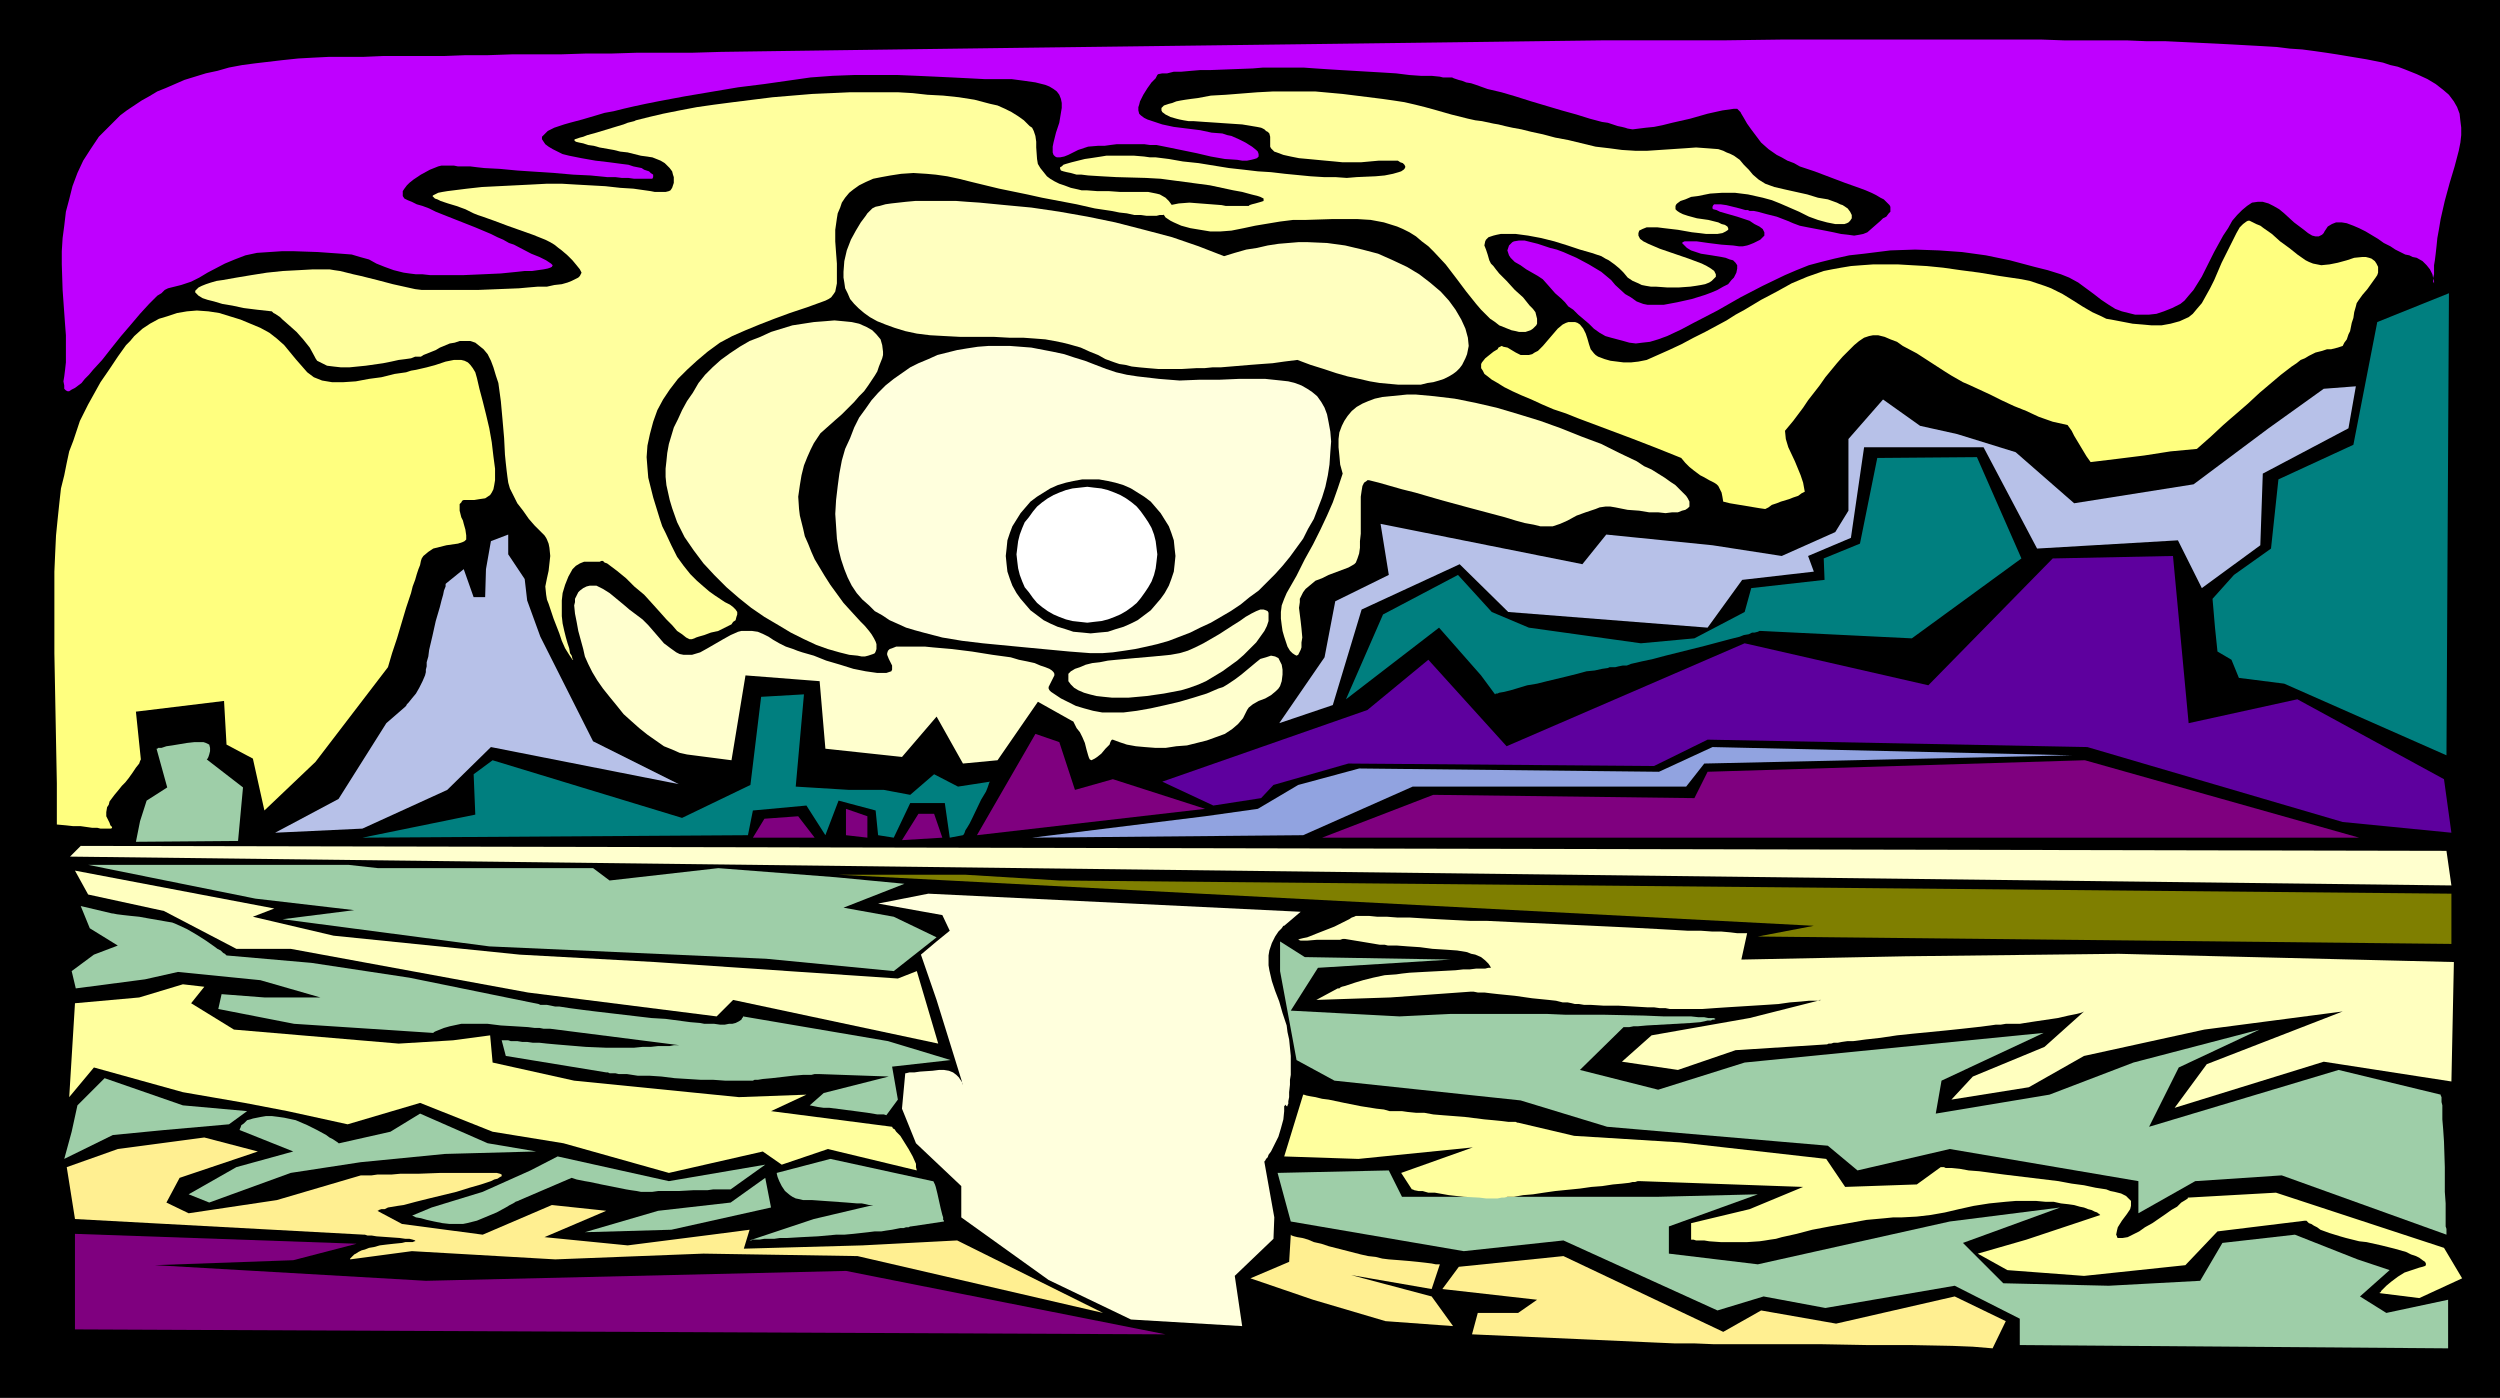 <?xml version="1.0" encoding="UTF-8" standalone="no"?>
<svg
   version="1.0"
   width="129.766mm"
   height="72.553mm"
   id="svg47"
   sodipodi:docname="Mountains 171.wmf"
   xmlns:inkscape="http://www.inkscape.org/namespaces/inkscape"
   xmlns:sodipodi="http://sodipodi.sourceforge.net/DTD/sodipodi-0.dtd"
   xmlns="http://www.w3.org/2000/svg"
   xmlns:svg="http://www.w3.org/2000/svg">
  <rect width="100%" height="100%" fill="#333333" stroke="none"/>
  <sodipodi:namedview
     id="namedview47"
     pagecolor="#ffffff"
     bordercolor="#000000"
     borderopacity="0.25"
     inkscape:showpageshadow="2"
     inkscape:pageopacity="0.0"
     inkscape:pagecheckerboard="0"
     inkscape:deskcolor="#d1d1d1"
     inkscape:document-units="mm" />
  <defs
     id="defs1">
    <pattern
       id="WMFhbasepattern"
       patternUnits="userSpaceOnUse"
       width="6"
       height="6"
       x="0"
       y="0" />
  </defs>
  <path
     style="fill:#000000;fill-opacity:1;fill-rule:evenodd;stroke:none"
     d="M 0,0 H 490.455 V 274.215 H 0 Z"
     id="path1" />
  <path
     style="fill:#7f007f;fill-opacity:1;fill-rule:evenodd;stroke:none"
     d="M 462.822,164.335 H 259.368 l 21.816,-8.403 51.227,0.646 2.586,-5.171 74.013,-2.262 z"
     id="path2" />
  <path
     style="fill:#7f007f;fill-opacity:1;fill-rule:evenodd;stroke:none"
     d="m 218.321,152.862 -7.434,2.101 -3.07,-9.372 -4.686,-1.616 -11.474,19.875 44.763,-5.171 z"
     id="path3" />
  <path
     style="fill:#7f007f;fill-opacity:1;fill-rule:evenodd;stroke:none"
     d="m 184.87,164.335 -1.616,-4.686 h -3.07 l -3.232,5.171 z"
     id="path4" />
  <path
     style="fill:#7f007f;fill-opacity:1;fill-rule:evenodd;stroke:none"
     d="m 170.165,164.335 v -4.201 l -4.202,-1.454 v 5.171 z"
     id="path5" />
  <path
     style="fill:#7f007f;fill-opacity:1;fill-rule:evenodd;stroke:none"
     d="m 159.822,164.335 -3.232,-4.201 -6.626,0.485 -2.262,3.717 z"
     id="path6" />
  <path
     style="fill:#ffffdd;fill-opacity:1;fill-rule:evenodd;stroke:none"
     d="m 214.928,71.583 2.101,0.808 1.939,0.646 2.101,0.485 2.101,0.323 4.202,0.485 4.04,0.323 4.04,-0.162 h 3.878 l 3.717,-0.162 h 3.555 1.616 l 3.07,0.323 1.454,0.162 1.293,0.323 1.293,0.485 1.131,0.646 0.97,0.646 0.97,0.808 0.808,1.131 0.646,1.131 0.485,1.293 0.323,1.616 0.323,1.777 0.162,1.939 -0.162,2.101 -0.162,2.424 -0.323,2.101 -0.485,2.262 -0.646,2.101 -0.808,2.101 -0.808,2.101 -1.131,1.939 -0.97,1.939 -1.293,1.777 -1.293,1.777 -1.454,1.777 -1.454,1.616 -1.616,1.616 -1.616,1.616 -1.778,1.293 -1.778,1.454 -1.939,1.293 -1.939,1.131 -1.939,1.131 -2.101,0.97 -1.939,0.97 -2.101,0.808 -2.101,0.808 -2.262,0.646 -2.101,0.485 -2.262,0.485 -2.101,0.323 -2.262,0.323 -2.101,0.162 h -2.262 l -2.101,-0.162 -2.101,-0.162 -8.565,-0.808 -8.403,-0.808 -4.04,-0.485 -3.878,-0.646 -3.717,-0.97 -1.778,-0.485 -1.616,-0.485 -1.778,-0.808 -1.454,-0.646 -1.454,-0.97 -1.454,-0.808 -1.131,-1.131 -1.293,-1.131 -1.131,-1.293 -0.97,-1.454 -0.808,-1.616 -0.646,-1.616 -0.646,-1.939 -0.485,-1.939 -0.323,-2.101 -0.162,-2.424 -0.162,-2.424 0.162,-2.747 0.323,-2.747 0.323,-2.424 0.485,-2.585 0.646,-2.262 0.97,-2.101 0.808,-2.101 0.97,-1.939 1.293,-1.777 1.131,-1.616 1.293,-1.454 1.454,-1.454 1.616,-1.293 1.616,-1.131 1.616,-1.131 1.616,-0.808 1.939,-0.808 1.778,-0.808 1.939,-0.485 1.939,-0.485 1.939,-0.323 2.101,-0.323 2.101,-0.162 h 2.101 2.101 l 2.101,0.162 2.101,0.162 4.202,0.808 2.262,0.485 1.939,0.646 2.101,0.646 z"
     id="path7" />
  <path
     style="fill:#91a3e0;fill-opacity:1;fill-rule:evenodd;stroke:none"
     d="m 202.485,164.335 53.166,-0.485 21.493,-9.534 h 53.651 l 3.555,-4.524 72.074,-1.616 -70.458,-1.616 -10.504,4.848 -58.822,-0.646 -11.958,3.232 -7.918,4.686 -10.342,1.454 z"
     id="path8" />
  <path
     style="fill:#5e009e;fill-opacity:1;fill-rule:evenodd;stroke:none"
     d="m 228.017,153.347 40.238,-14.058 11.958,-9.857 15.352,16.967 46.702,-20.198 36.037,8.241 24.402,-24.885 23.594,-0.485 3.07,32.802 21.331,-4.686 28.765,15.674 1.454,10.503 -21.331,-2.101 -50.096,-14.704 -74.498,-1.454 -10.504,5.171 -59.954,-0.485 -14.706,4.201 -2.424,2.585 -9.373,1.454 z"
     id="path9" />
  <path
     style="fill:#007f7f;fill-opacity:1;fill-rule:evenodd;stroke:none"
     d="m 480.436,57.525 -14.059,5.656 -4.686,24.077 -14.706,6.787 -1.454,13.573 -7.272,5.171 -4.202,4.686 0.485,5.656 0.485,4.686 2.747,1.616 1.454,3.555 8.888,1.131 31.835,14.058 z"
     id="path10" />
  <path
     style="fill:#007f7f;fill-opacity:1;fill-rule:evenodd;stroke:none"
     d="m 396.566,109.557 -8.726,-19.875 -19.554,0.162 -3.394,16.805 -7.11,2.909 0.162,4.201 -14.382,1.616 -1.293,4.686 -9.858,5.171 -10.504,0.97 -21.978,-3.07 -7.272,-3.07 -6.626,-7.271 -14.706,7.756 -7.272,16.644 18.261,-14.058 8.242,9.372 2.747,3.717 v 0 l 0.162,-0.162 h 0.323 l 0.323,-0.162 0.97,-0.162 1.293,-0.323 1.616,-0.485 1.616,-0.485 1.939,-0.323 1.939,-0.485 4.04,-0.97 1.939,-0.485 1.778,-0.485 1.616,-0.162 1.454,-0.323 1.131,-0.162 0.323,-0.162 h 0.323 0.485 0.323 l 0.646,-0.162 0.808,-0.162 h 0.808 l 0.808,-0.323 2.101,-0.485 2.262,-0.485 2.424,-0.646 5.171,-1.293 2.586,-0.646 2.424,-0.646 2.424,-0.646 1.939,-0.485 0.808,-0.323 0.97,-0.162 0.646,-0.323 h 0.485 l 0.646,-0.162 0.323,-0.162 h 0.162 0.162 l 29.573,1.454 z"
     id="path11" />
  <path
     style="fill:#007f7f;fill-opacity:1;fill-rule:evenodd;stroke:none"
     d="m 194.243,153.347 -6.302,0.97 -4.686,-2.424 -4.686,4.04 -5.171,-0.97 h -6.787 l -10.504,-0.646 1.616,-18.098 -8.403,0.485 -2.101,17.29 -13.413,6.464 -37.168,-11.311 -3.717,2.747 0.323,7.918 -22.139,4.524 75.629,-0.485 0.97,-4.848 10.504,-0.97 3.717,5.817 2.586,-6.787 7.272,1.939 0.485,4.848 3.07,0.485 3.232,-6.787 h 6.787 l 0.97,6.787 2.586,-0.485 0.162,-0.162 0.162,-0.323 0.162,-0.485 0.323,-0.485 0.485,-0.808 0.485,-0.97 1.778,-3.717 0.485,-0.808 0.485,-0.808 0.323,-0.808 0.162,-0.485 0.162,-0.485 z"
     id="path12" />
  <path
     style="fill:#9ecea8;fill-opacity:1;fill-rule:evenodd;stroke:none"
     d="m 46.702,164.981 0.97,-10.503 -7.11,-5.494 0.162,-0.162 0.162,-0.323 0.162,-0.485 0.162,-0.646 v -0.646 l -0.162,-0.646 -0.323,-0.162 -0.323,-0.162 -0.485,-0.162 h -0.485 -1.293 l -1.454,0.162 -2.909,0.485 -1.131,0.162 -0.97,0.323 h -0.323 -0.323 l -0.162,0.162 h -0.162 l 2.101,7.595 -4.04,2.585 -1.293,4.04 -0.808,4.04 z"
     id="path13" />
  <path
     style="fill:#b7c1e8;fill-opacity:1;fill-rule:evenodd;stroke:none"
     d="m 53.974,163.365 12.443,-6.625 9.373,-14.866 3.717,-3.232 v 0 l 0.162,-0.162 0.162,-0.323 0.323,-0.323 0.646,-0.808 0.808,-0.97 0.646,-1.131 0.646,-1.293 0.485,-1.131 0.162,-0.646 v -0.485 l 0.162,-0.646 v -0.808 l 0.323,-1.131 0.162,-1.293 0.646,-2.747 0.646,-2.909 0.808,-2.747 0.323,-1.293 0.323,-1.131 0.162,-0.808 0.323,-0.808 v -0.485 l 0.162,-0.162 3.394,-2.747 1.939,5.494 h 2.262 l 0.162,-5.494 0.97,-5.494 3.394,-1.293 v 3.878 l 3.232,4.848 0.485,4.201 2.586,7.11 10.342,20.522 16.806,8.403 -36.845,-7.271 -8.565,8.403 -16.645,7.595 z"
     id="path14" />
  <path
     style="fill:#000000;fill-opacity:1;fill-rule:evenodd;stroke:none"
     d="m 213.958,94.044 h 1.616 l 1.778,0.323 1.454,0.323 1.616,0.485 1.454,0.646 1.293,0.808 1.293,0.808 1.293,0.97 0.97,1.131 0.97,1.131 0.808,1.293 0.808,1.293 0.485,1.293 0.485,1.454 0.162,1.616 0.162,1.454 -0.162,1.616 -0.162,1.454 -0.485,1.454 -0.485,1.293 -0.808,1.454 -0.808,1.131 -0.97,1.131 -0.97,1.131 -1.293,0.97 -1.293,0.97 -1.293,0.646 -1.454,0.646 -1.616,0.485 -1.454,0.485 -1.778,0.162 -1.616,0.162 -1.616,-0.162 -1.778,-0.162 -1.454,-0.485 -1.616,-0.485 -1.454,-0.646 -1.293,-0.646 -1.293,-0.97 -1.293,-0.97 -0.97,-1.131 -0.97,-1.131 -0.808,-1.131 -0.808,-1.454 -0.485,-1.293 -0.485,-1.454 -0.162,-1.454 -0.162,-1.616 0.162,-1.454 0.162,-1.616 0.485,-1.454 0.485,-1.293 0.808,-1.293 0.808,-1.293 0.97,-1.131 0.97,-1.131 1.293,-0.97 1.293,-0.808 1.293,-0.808 1.454,-0.646 1.616,-0.485 1.454,-0.323 1.778,-0.323 z"
     id="path15" />
  <path
     style="fill:#b7c1e8;fill-opacity:1;fill-rule:evenodd;stroke:none"
     d="m 250.965,141.874 8.888,-12.927 2.101,-10.988 10.504,-5.171 -1.616,-10.018 39.592,7.918 4.686,-5.817 20.846,2.101 13.574,2.101 10.504,-4.686 2.586,-4.201 V 86.126 l 6.787,-7.756 7.272,5.171 7.272,1.616 11.474,3.555 11.474,10.018 23.432,-3.717 14.706,-10.988 10.827,-7.756 6.302,-0.485 -1.454,8.241 -16.806,8.887 -0.485,14.058 -11.474,8.403 -4.686,-9.372 -27.634,1.616 -10.504,-19.875 h -23.432 l -2.586,17.775 -8.403,3.555 1.131,3.07 -14.059,1.616 -6.787,9.372 -39.107,-3.07 -9.534,-9.372 -19.23,8.887 -5.656,18.744 z"
     id="path16" />
  <path
     style="fill:#ffffff;fill-opacity:1;fill-rule:evenodd;stroke:none"
     d="m 213.312,95.498 1.293,0.162 1.454,0.162 1.293,0.323 1.293,0.485 1.131,0.485 1.131,0.646 1.131,0.808 0.97,0.808 0.808,0.97 0.808,1.131 0.646,0.97 0.646,1.131 0.485,1.293 0.323,1.293 0.162,1.293 0.162,1.293 -0.162,1.454 -0.162,1.293 -0.323,1.293 -0.485,1.293 -0.646,1.131 -0.646,0.97 -0.808,1.131 -0.808,0.97 -0.97,0.808 -1.131,0.808 -1.131,0.646 -1.131,0.485 -1.293,0.485 -1.293,0.323 -1.454,0.162 -1.293,0.162 -1.454,-0.162 -1.454,-0.162 -1.293,-0.323 -1.293,-0.485 -1.131,-0.485 -1.131,-0.646 -1.131,-0.808 -0.97,-0.808 -0.808,-0.97 -0.808,-1.131 -0.808,-0.97 -0.485,-1.131 -0.485,-1.293 -0.323,-1.293 -0.162,-1.293 -0.162,-1.454 0.162,-1.293 0.162,-1.293 0.323,-1.293 0.485,-1.293 0.485,-1.131 0.808,-0.97 0.808,-1.131 0.808,-0.97 0.97,-0.808 1.131,-0.808 1.131,-0.646 1.131,-0.485 1.293,-0.485 1.293,-0.323 1.454,-0.162 z"
     id="path17" />
  <path
     style="fill:#ffffbf;fill-opacity:1;fill-rule:evenodd;stroke:none"
     d="m 240.137,50.254 2.101,-0.646 2.262,-0.646 2.101,-0.323 2.101,-0.485 2.101,-0.323 1.939,-0.162 1.939,-0.162 h 1.939 l 3.717,0.162 3.555,0.485 3.394,0.808 3.07,0.808 2.909,1.293 2.747,1.293 2.424,1.454 2.101,1.616 2.101,1.777 1.616,1.777 1.293,1.777 1.131,1.939 0.808,1.777 0.485,1.777 0.162,1.616 -0.162,0.808 -0.162,0.808 -0.323,0.808 -0.323,0.646 -0.323,0.646 -0.485,0.646 -0.646,0.646 -0.646,0.485 -0.808,0.485 -0.97,0.485 -0.97,0.323 -1.131,0.323 -1.131,0.162 -1.293,0.323 h -1.454 -1.454 -1.616 l -1.778,-0.162 -1.778,-0.162 -1.939,-0.323 -2.101,-0.485 -2.262,-0.485 -2.262,-0.646 -2.424,-0.808 -2.586,-0.808 -2.586,-0.97 -2.586,0.323 -2.262,0.323 -2.262,0.162 -2.101,0.162 -1.939,0.162 -1.939,0.162 -1.939,0.162 h -1.616 l -1.616,0.162 h -1.616 l -2.747,0.162 h -4.686 l -1.939,-0.162 -1.778,-0.162 -1.454,-0.162 -1.293,-0.323 -1.131,-0.162 -0.97,-0.323 -1.778,-0.646 -1.454,-0.808 -1.616,-0.646 -1.778,-0.808 -1.131,-0.323 -1.131,-0.323 -1.293,-0.323 -1.616,-0.323 -1.778,-0.323 -2.101,-0.162 -2.262,-0.162 h -2.747 l -2.909,-0.162 h -3.232 -3.394 l -3.07,-0.162 -2.909,-0.162 -2.586,-0.323 -2.262,-0.485 -2.101,-0.646 -1.778,-0.646 -1.616,-0.646 -1.454,-0.808 -1.131,-0.808 -1.131,-0.97 -0.808,-0.808 -0.808,-0.97 -0.485,-1.131 -0.485,-0.97 -0.162,-1.131 -0.162,-0.97 v -1.131 l 0.162,-2.101 0.485,-2.101 0.808,-2.101 0.97,-1.777 0.97,-1.616 0.97,-1.293 0.323,-0.485 0.485,-0.485 0.485,-0.485 0.646,-0.323 0.808,-0.162 1.131,-0.323 1.131,-0.162 1.454,-0.162 1.454,-0.162 1.778,-0.162 h 1.778 4.04 2.262 l 2.101,0.162 2.424,0.162 5.01,0.485 5.171,0.485 5.494,0.808 5.494,0.97 5.494,1.131 5.656,1.454 5.494,1.454 5.171,1.777 z"
     id="path18" />
  <path
     style="fill:#ffffbf;fill-opacity:1;fill-rule:evenodd;stroke:none"
     d="m 135.905,77.077 1.131,-1.939 1.293,-1.616 1.454,-1.454 1.616,-1.454 1.778,-1.293 1.939,-1.293 1.939,-1.131 2.101,-0.808 2.101,-0.97 2.101,-0.646 2.101,-0.646 2.101,-0.323 2.101,-0.323 2.101,-0.162 1.939,-0.162 1.778,0.162 1.616,0.162 1.454,0.323 1.454,0.646 1.131,0.646 0.808,0.808 0.808,0.97 0.323,1.131 0.162,1.293 v 0.646 l -0.162,0.646 -0.323,0.808 -0.323,0.808 -0.323,0.97 -0.485,0.808 -0.646,0.97 -0.646,0.97 -0.808,1.131 -0.97,0.97 -0.97,1.131 -1.131,1.131 -1.293,1.293 -1.293,1.131 -1.454,1.293 -1.454,1.293 -0.323,0.485 -0.323,0.485 -0.646,0.97 -0.646,1.293 -0.646,1.454 -0.646,1.616 -0.485,1.939 -0.323,1.939 -0.323,2.262 0.162,2.424 0.162,1.293 0.323,1.293 0.323,1.293 0.323,1.454 0.646,1.454 0.646,1.616 0.646,1.454 0.97,1.616 0.97,1.616 1.131,1.777 1.293,1.777 1.293,1.777 1.616,1.777 1.778,1.939 0.808,0.808 0.808,0.97 0.485,0.646 0.485,0.808 0.323,0.646 0.162,0.485 v 0.485 0.485 l -0.162,0.485 -0.162,0.323 -0.323,0.162 -0.485,0.162 -0.485,0.162 -0.646,0.162 h -0.646 l -0.808,-0.162 -1.616,-0.162 -1.939,-0.485 -2.262,-0.646 -2.262,-0.808 -2.424,-1.131 -2.586,-1.293 -2.424,-1.454 -2.747,-1.616 -2.586,-1.777 -2.424,-1.939 -2.424,-2.101 -2.424,-2.424 -2.101,-2.262 -1.939,-2.585 -1.778,-2.585 -1.454,-2.909 -0.97,-2.747 -0.485,-1.616 -0.323,-1.454 -0.323,-1.454 -0.162,-1.616 V 91.944 l 0.162,-1.454 0.162,-1.616 0.323,-1.777 0.485,-1.616 0.485,-1.616 0.808,-1.616 0.808,-1.777 0.97,-1.777 z"
     id="path19" />
  <path
     style="fill:#ffffbf;fill-opacity:1;fill-rule:evenodd;stroke:none"
     d="m 263.408,92.913 -0.97,2.909 -0.97,2.747 -1.131,2.585 -1.293,2.747 -1.454,2.909 -1.616,2.909 -1.616,3.232 -1.939,3.393 -0.485,1.131 -0.485,1.293 -0.162,1.293 v 1.293 l 0.162,1.293 0.162,1.131 0.323,1.131 0.323,0.97 0.323,0.97 0.485,0.808 0.485,0.485 0.485,0.323 0.323,0.162 0.323,-0.162 0.323,-0.646 0.162,-0.323 0.162,-0.485 v -0.97 l 0.162,-0.97 -0.162,-1.777 -0.162,-1.454 -0.162,-1.293 -0.162,-1.293 0.162,-1.131 v -0.646 l 0.323,-0.646 0.323,-0.646 0.485,-0.646 0.97,-0.808 0.97,-0.808 1.293,-0.485 1.293,-0.646 2.586,-0.97 1.293,-0.485 1.131,-0.646 0.323,-0.323 0.323,-0.808 0.323,-0.97 0.162,-1.131 v -1.293 l 0.162,-1.454 v -2.909 -3.07 -1.293 l 0.162,-1.131 0.162,-0.97 0.323,-0.646 0.485,-0.323 0.162,-0.162 h 0.323 l 1.939,0.485 2.262,0.646 2.262,0.646 2.586,0.646 5.01,1.454 5.333,1.454 2.424,0.646 2.424,0.646 2.424,0.646 2.101,0.646 1.778,0.485 1.778,0.323 1.293,0.323 h 0.646 0.485 0.646 0.646 l 1.454,-0.485 1.454,-0.646 1.778,-0.97 1.778,-0.646 1.939,-0.646 0.808,-0.323 1.131,-0.162 h 0.97 l 0.97,0.162 2.424,0.485 2.262,0.162 1.939,0.323 h 1.778 l 1.454,0.162 1.293,-0.162 h 1.131 l 0.808,-0.323 0.646,-0.162 0.485,-0.323 0.323,-0.323 v -0.485 -0.485 l -0.323,-0.646 -0.323,-0.485 -0.646,-0.646 -0.646,-0.646 -0.808,-0.808 -0.97,-0.646 -1.131,-0.808 -1.293,-0.808 -1.293,-0.808 -1.454,-0.646 -1.454,-0.97 -3.394,-1.616 -3.555,-1.777 -3.878,-1.454 -4.04,-1.616 -4.04,-1.454 -4.202,-1.293 -4.363,-1.293 -4.202,-0.97 -4.04,-0.808 -4.04,-0.485 -1.778,-0.162 -1.778,-0.162 h -1.778 l -1.616,0.162 -1.616,0.162 -1.616,0.162 -1.454,0.323 -1.293,0.485 -1.131,0.485 -1.131,0.646 -0.97,0.808 -0.808,0.97 -0.646,0.97 -0.485,0.97 -0.485,1.293 -0.162,1.293 v 1.616 l 0.162,1.616 0.162,1.777 z"
     id="path20" />
  <path
     style="fill:#ffffce;fill-opacity:1;fill-rule:evenodd;stroke:none"
     d="m 229.633,128.462 1.778,-0.323 1.616,-0.485 1.454,-0.646 1.616,-0.808 3.07,-1.777 2.747,-1.777 1.293,-0.808 1.131,-0.808 1.131,-0.646 0.97,-0.485 0.808,-0.323 h 0.646 l 0.485,0.162 0.323,0.162 0.162,0.323 v 0.646 0.97 l -0.323,0.97 -0.485,0.97 -0.808,1.131 -0.808,1.131 -1.131,1.131 -1.293,1.293 -1.293,1.131 -2.909,2.101 -1.616,0.97 -1.616,0.97 -1.454,0.646 -1.778,0.646 -1.616,0.485 -3.394,0.646 -3.394,0.485 -3.555,0.323 h -3.232 l -1.616,-0.162 -1.454,-0.162 -1.293,-0.323 -1.131,-0.323 -1.131,-0.485 -0.808,-0.485 -0.646,-0.646 -0.485,-0.646 v -0.808 -0.646 l 0.485,-0.485 0.808,-0.485 0.97,-0.323 1.131,-0.485 1.293,-0.323 1.454,-0.162 1.616,-0.323 1.616,-0.162 3.555,-0.323 3.717,-0.323 z"
     id="path21" />
  <path
     style="fill:#7f007f;fill-opacity:1;fill-rule:evenodd;stroke:none"
     d="m 14.706,242.059 55.267,1.939 -12.443,3.232 -27.149,0.97 53.166,3.07 82.416,-1.939 62.701,12.442 -213.958,-0.97 z"
     id="path22" />
  <path
     style="fill:#ffff7f;fill-opacity:1;fill-rule:evenodd;stroke:none"
     d="m 329.825,89.843 0.808,0.97 0.808,0.808 0.808,0.646 0.646,0.485 0.646,0.485 0.646,0.323 1.131,0.646 0.97,0.485 0.485,0.323 0.323,0.323 0.323,0.646 0.323,0.646 0.162,0.808 0.162,0.97 1.293,0.323 0.97,0.162 3.878,0.646 0.97,0.162 1.131,0.162 0.646,-0.323 0.646,-0.485 0.97,-0.323 0.808,-0.323 1.616,-0.485 0.808,-0.323 0.97,-0.323 0.646,-0.485 0.646,-0.323 -0.323,-1.777 -0.485,-1.454 -1.131,-2.747 -1.293,-2.747 -0.485,-1.616 -0.162,-1.616 0.808,-0.97 0.808,-0.97 0.97,-1.293 0.97,-1.293 0.97,-1.454 1.131,-1.454 1.131,-1.454 1.131,-1.616 2.262,-2.747 1.131,-1.293 1.131,-1.131 1.131,-1.131 0.97,-0.808 0.97,-0.646 0.97,-0.323 0.808,-0.162 h 0.97 l 1.293,0.323 1.131,0.485 1.293,0.485 1.131,0.808 2.747,1.454 2.747,1.777 2.747,1.777 1.293,0.808 1.131,0.646 1.131,0.646 1.131,0.485 2.101,0.97 2.101,0.97 2.262,1.131 2.424,1.131 2.424,0.97 2.424,1.131 2.747,0.97 2.909,0.646 0.808,1.131 0.485,0.97 0.97,1.616 0.97,1.616 0.485,0.808 0.808,1.131 5.333,-0.646 5.171,-0.646 5.171,-0.808 5.171,-0.485 2.747,-2.424 2.424,-2.262 1.293,-1.131 1.131,-0.97 2.424,-2.101 2.262,-2.101 2.101,-1.777 2.101,-1.777 2.101,-1.616 0.97,-0.646 0.808,-0.646 0.808,-0.323 0.808,-0.485 1.293,-0.646 1.293,-0.323 0.97,-0.323 h 0.323 0.485 l 0.646,-0.162 0.646,-0.162 0.485,-0.162 0.485,-0.162 0.323,-0.646 0.485,-0.646 0.323,-0.97 0.323,-0.646 0.162,-0.808 0.162,-0.808 0.323,-0.97 0.162,-1.131 0.323,-1.131 0.162,-0.646 0.323,-0.485 0.808,-1.131 0.97,-1.131 0.808,-1.131 0.808,-1.131 0.323,-0.485 0.162,-0.485 V 52.839 52.354 l -0.323,-0.646 -0.323,-0.485 -0.646,-0.485 -0.485,-0.162 -0.646,-0.162 h -0.646 l -1.616,0.162 -1.454,0.485 -1.778,0.485 -1.616,0.323 -1.616,0.162 -0.808,-0.162 -0.808,-0.162 -0.808,-0.323 -0.646,-0.323 -1.616,-1.131 -1.616,-1.293 -1.778,-1.293 -1.616,-1.454 -1.616,-1.131 -0.646,-0.485 -0.808,-0.323 -0.646,-0.323 -0.646,-0.323 h -0.323 l -0.323,0.162 -0.646,0.485 -0.646,0.646 -0.646,1.131 -0.646,1.293 -0.646,1.293 -1.616,3.232 -1.454,3.393 -0.808,1.616 -0.808,1.454 -0.808,1.454 -0.97,1.131 -0.808,0.97 -0.808,0.646 -1.778,0.808 -1.778,0.485 -1.778,0.323 h -1.939 l -1.778,-0.162 -1.939,-0.162 -4.202,-0.808 -0.97,-0.162 -0.97,-0.485 -1.778,-0.808 -1.939,-1.131 -1.778,-1.131 -2.101,-1.293 -2.262,-1.131 -1.293,-0.485 -1.454,-0.485 -1.454,-0.485 -1.616,-0.323 -4.363,-0.646 -3.878,-0.646 -3.717,-0.485 -3.394,-0.485 -3.232,-0.323 -2.909,-0.162 -2.747,-0.162 h -4.848 l -2.262,0.162 -2.101,0.162 -1.939,0.323 -1.778,0.323 -1.616,0.323 -3.232,1.131 -3.07,1.293 -2.909,1.616 -3.07,1.616 -3.232,1.939 -1.778,0.97 -1.778,1.131 -2.101,1.131 -2.101,1.131 -2.262,1.131 -2.424,1.293 -2.424,1.131 -2.909,1.293 -1.454,0.646 -1.616,0.323 -1.454,0.162 h -1.454 l -1.293,-0.162 -1.293,-0.162 -1.131,-0.323 -1.293,-0.485 -0.485,-0.323 -0.323,-0.323 -0.646,-0.808 -0.323,-0.97 -0.323,-1.131 -0.323,-0.97 -0.485,-0.97 -0.646,-0.808 -0.485,-0.323 -0.485,-0.162 h -0.646 -0.646 l -0.485,0.162 -0.646,0.323 -0.97,0.808 -0.97,1.131 -1.939,2.262 -0.97,0.97 -0.646,0.323 -0.485,0.323 -0.646,0.162 h -0.485 -1.131 l -0.97,-0.485 -0.808,-0.485 -0.808,-0.485 -0.808,-0.162 -0.323,-0.162 -0.323,0.162 -0.323,0.162 -0.162,0.323 -0.808,0.485 -1.616,1.293 -0.646,0.808 -0.162,0.323 v 0.323 0.485 l 0.323,0.485 0.323,0.646 0.646,0.485 0.808,0.646 1.131,0.646 1.293,0.808 1.616,0.808 1.778,0.808 1.939,0.808 2.101,0.97 2.262,0.97 2.424,0.808 2.424,0.97 10.342,3.878 5.01,1.939 2.424,0.97 z"
     id="path23" />
  <path
     style="fill:#ffff9e;fill-opacity:1;fill-rule:evenodd;stroke:none"
     d="m 301.545,62.535 -0.162,-0.646 -0.162,-0.646 -0.485,-0.646 -0.646,-0.646 -1.293,-1.616 -1.616,-1.454 -1.616,-1.777 -1.454,-1.454 -0.646,-0.808 -0.485,-0.646 -0.485,-0.485 -0.323,-0.646 -0.323,-1.131 -0.323,-0.97 -0.323,-0.808 0.162,-0.808 0.162,-0.323 0.485,-0.485 0.485,-0.162 0.485,-0.162 0.646,-0.162 0.808,-0.162 h 0.808 1.131 0.97 l 2.424,0.323 2.586,0.485 2.586,0.646 2.586,0.808 2.424,0.808 2.262,0.646 1.939,0.646 0.808,0.485 0.646,0.323 1.131,0.808 0.97,0.808 0.808,0.808 0.808,0.97 0.97,0.646 1.131,0.485 0.646,0.323 0.808,0.162 0.97,0.162 h 0.97 l 2.262,0.162 h 2.262 l 2.262,-0.162 1.131,-0.162 0.97,-0.162 0.808,-0.162 0.808,-0.323 0.485,-0.323 0.485,-0.485 0.323,-0.323 v -0.485 l -0.323,-0.646 -0.646,-0.485 -0.808,-0.485 -0.97,-0.485 -1.293,-0.485 -1.293,-0.485 -5.656,-1.939 -1.131,-0.485 -1.131,-0.485 -0.97,-0.485 -0.646,-0.485 -0.323,-0.646 v -0.485 l 0.162,-0.485 0.646,-0.323 0.808,-0.323 h 0.97 1.131 l 1.293,0.162 2.747,0.323 2.747,0.485 1.454,0.162 1.293,0.162 h 1.293 0.97 l 0.97,-0.162 0.646,-0.323 0.485,-0.323 v -0.323 l -0.162,-0.323 -0.485,-0.323 -0.646,-0.162 -0.646,-0.323 -1.939,-0.485 -2.262,-0.323 -1.778,-0.485 -0.97,-0.323 -0.646,-0.323 -0.485,-0.323 -0.323,-0.323 v -0.323 -0.323 l 0.162,-0.323 0.162,-0.162 0.646,-0.485 0.97,-0.323 1.131,-0.485 1.293,-0.162 2.424,-0.485 2.424,-0.162 h 2.424 l 1.293,0.162 1.293,0.162 1.454,0.323 1.454,0.323 1.778,0.485 1.616,0.646 3.717,1.616 1.939,0.97 1.778,0.646 1.778,0.485 1.616,0.323 h 1.293 0.485 l 0.485,-0.162 0.323,-0.162 0.323,-0.323 0.323,-0.485 v -0.646 l -0.323,-0.646 -0.485,-0.646 -0.97,-0.646 -0.485,-0.162 -0.646,-0.323 -1.778,-0.646 -1.939,-0.323 -2.101,-0.646 -4.363,-0.97 -2.101,-0.485 -1.778,-0.646 -1.293,-0.808 -1.131,-0.97 -0.808,-0.97 -0.97,-0.97 -0.808,-0.97 -1.131,-0.808 -0.646,-0.323 -0.808,-0.323 -0.646,-0.323 -0.97,-0.323 -2.101,-0.162 -2.262,-0.162 -2.262,0.162 -2.424,0.162 -4.848,0.323 h -2.424 l -2.586,-0.162 -2.424,-0.323 -2.747,-0.323 -5.333,-1.293 -2.586,-0.485 -2.424,-0.646 -2.262,-0.485 -1.939,-0.485 -1.778,-0.323 -1.454,-0.323 -1.293,-0.323 -0.97,-0.162 -2.262,-0.485 -1.293,-0.162 -1.454,-0.323 -3.232,-0.808 -3.394,-0.97 -1.778,-0.485 -1.939,-0.485 -2.101,-0.485 -2.101,-0.323 -2.262,-0.323 -2.586,-0.323 -2.586,-0.323 -2.586,-0.323 -5.333,-0.485 h -5.494 -2.909 l -3.07,0.162 -6.141,0.485 -2.909,0.162 -2.586,0.485 -1.293,0.162 -1.131,0.162 -0.97,0.162 -0.808,0.162 -0.808,0.323 -0.646,0.162 -0.485,0.162 -0.485,0.162 -0.323,0.323 -0.162,0.162 v 0.485 l 0.162,0.323 0.646,0.485 0.97,0.485 1.131,0.323 0.646,0.162 0.808,0.162 0.97,0.162 h 0.97 l 2.262,0.162 2.424,0.162 2.424,0.162 2.424,0.162 1.939,0.323 0.97,0.162 0.808,0.162 0.646,0.323 0.323,0.323 0.323,0.162 0.323,0.323 0.162,0.646 v 0.646 0.646 0.646 l 0.162,0.323 0.323,0.323 0.323,0.323 0.485,0.162 1.293,0.485 1.454,0.323 1.616,0.323 1.778,0.162 3.394,0.323 1.778,0.162 1.616,0.162 h 1.778 1.778 l 3.555,-0.323 h 1.616 1.454 0.646 l 0.485,0.323 0.485,0.162 0.323,0.323 0.162,0.323 v 0.162 l -0.162,0.323 -0.162,0.162 -0.485,0.323 -0.485,0.162 -1.131,0.323 -1.616,0.323 -1.778,0.162 -3.717,0.162 -1.939,0.162 -2.262,-0.162 h -2.262 l -2.586,-0.162 -5.01,-0.485 -2.747,-0.323 -2.586,-0.162 -2.747,-0.323 -2.909,-0.323 -5.979,-0.97 -3.07,-0.323 -2.747,-0.485 -2.586,-0.323 h -1.131 l -1.131,-0.162 -1.939,-0.162 h -1.616 -2.747 -1.131 l -0.97,0.162 -2.101,0.323 -1.131,0.162 -1.293,0.323 -1.293,0.323 -1.131,0.323 -0.485,0.162 -0.323,0.323 -0.323,0.162 v 0.162 0.162 l 0.162,0.323 0.485,0.162 0.646,0.162 0.808,0.162 1.131,0.323 h 0.97 l 1.293,0.162 2.586,0.162 2.909,0.162 5.818,0.162 2.909,0.162 2.424,0.323 4.848,0.646 2.424,0.323 2.262,0.485 2.262,0.485 1.778,0.323 1.778,0.485 0.646,0.162 0.646,0.162 0.485,0.162 0.323,0.162 0.323,0.162 v 0.162 0.323 l -0.485,0.162 -1.131,0.323 -0.646,0.162 -0.485,0.162 -0.162,0.162 v 0 h -0.323 -1.939 -0.646 -0.808 -0.808 l -0.808,-0.162 -2.101,-0.162 -2.101,-0.162 -2.101,-0.162 -2.101,0.162 -0.808,0.162 -0.808,0.162 -0.646,0.162 -0.323,0.323 -0.323,0.485 -0.162,0.323 v 0.323 l 0.162,0.323 0.323,0.485 0.485,0.323 0.485,0.323 0.646,0.323 1.454,0.646 1.778,0.485 1.939,0.323 1.939,0.323 h 2.101 l 2.101,-0.162 2.424,-0.485 2.262,-0.485 4.848,-0.808 2.586,-0.323 h 2.586 l 5.01,-0.162 h 2.586 2.424 l 2.586,0.162 2.586,0.485 2.586,0.808 1.131,0.485 1.293,0.646 1.293,0.808 1.131,0.97 1.293,0.97 1.131,1.131 2.262,2.424 2.101,2.747 1.939,2.585 1.939,2.424 0.97,1.131 0.97,0.97 0.808,0.808 0.97,0.646 0.808,0.646 0.808,0.323 0.808,0.323 0.808,0.323 0.808,0.162 0.646,0.162 h 0.646 0.646 l 0.97,-0.323 0.485,-0.323 0.323,-0.323 0.323,-0.323 0.162,-0.323 v -0.485 z"
     id="path24" />
  <path
     style="fill:#ffffce;fill-opacity:1;fill-rule:evenodd;stroke:none"
     d="m 248.379,128.947 0.485,-0.162 0.485,-0.162 0.808,0.162 0.646,0.323 0.323,0.646 0.323,0.646 0.162,0.97 v 0.97 l -0.162,1.293 -0.162,0.485 -0.162,0.485 -0.323,0.485 -0.485,0.485 -0.97,0.808 -1.131,0.646 -1.293,0.485 -1.131,0.646 -0.808,0.646 -0.323,0.485 -0.162,0.323 -0.646,1.293 -0.97,1.131 -1.131,0.97 -1.454,0.97 -1.778,0.646 -1.778,0.646 -1.939,0.485 -1.939,0.485 -2.101,0.162 -2.101,0.323 h -1.939 l -2.101,-0.162 -1.778,-0.162 -1.778,-0.323 -1.454,-0.485 -1.293,-0.485 h -0.162 l -0.162,0.162 -0.162,0.323 -0.162,0.485 -0.808,0.808 -0.808,0.97 -0.808,0.646 -0.485,0.323 -0.323,0.162 -0.323,0.162 -0.323,-0.162 -0.162,-0.323 -0.162,-0.485 -0.323,-1.131 -0.323,-1.293 -0.485,-1.131 -0.485,-0.97 -0.646,-0.808 -0.323,-0.646 -0.323,-0.646 -0.323,-0.162 -6.626,-3.717 -7.918,11.473 -6.787,0.646 -5.171,-9.211 -6.787,7.918 -15.029,-1.616 -1.131,-13.25 -14.544,-1.131 -2.747,16.644 -8.726,-1.131 -1.454,-0.323 -1.454,-0.646 -1.616,-0.646 -1.616,-1.131 -1.616,-1.131 -1.616,-1.293 -1.454,-1.293 -1.616,-1.454 -1.293,-1.616 -1.454,-1.777 -1.293,-1.616 -1.131,-1.616 -0.97,-1.616 -0.808,-1.616 -0.646,-1.454 -0.323,-1.454 -0.97,-3.555 -0.323,-1.777 -0.323,-1.616 -0.162,-1.616 0.162,-0.646 v -0.646 l 0.323,-0.646 0.323,-0.646 0.323,-0.323 0.646,-0.485 0.646,-0.323 0.646,-0.162 h 0.646 0.646 l 0.646,0.323 0.646,0.323 1.293,0.808 2.747,2.262 1.131,0.97 1.293,0.97 1.293,0.97 1.131,1.131 2.101,2.424 0.97,1.131 1.293,0.97 1.131,0.808 0.646,0.323 0.808,0.162 h 0.808 0.808 l 1.616,-0.485 1.454,-0.808 3.07,-1.777 1.454,-0.808 1.454,-0.646 0.646,-0.162 h 0.808 1.293 l 1.131,0.162 1.131,0.485 0.97,0.485 0.97,0.646 1.131,0.646 1.293,0.646 1.454,0.485 0.808,0.323 0.97,0.323 1.131,0.323 1.131,0.323 2.424,0.97 2.747,0.808 2.586,0.808 2.424,0.485 1.131,0.162 1.131,0.162 h 0.97 0.808 l 0.485,-0.162 0.485,-0.162 0.162,-0.323 v -0.323 -0.485 l -0.162,-0.323 -0.485,-0.97 -0.323,-0.808 v -0.323 l 0.162,-0.485 0.323,-0.323 0.485,-0.162 0.808,-0.323 h 1.131 2.747 1.778 l 1.616,0.162 3.717,0.323 3.878,0.485 4.04,0.646 3.555,0.485 1.616,0.485 1.616,0.323 1.454,0.323 1.131,0.485 0.97,0.323 0.808,0.323 0.485,0.323 0.323,0.323 0.162,0.323 v 0.323 l -0.323,0.646 -0.323,0.646 -0.323,0.646 -0.162,0.323 v 0.323 l 0.162,0.323 0.323,0.323 0.97,0.646 0.97,0.646 1.293,0.646 1.616,0.808 1.616,0.485 1.778,0.485 1.778,0.323 h 2.101 0.97 1.131 l 2.586,-0.323 2.747,-0.485 2.909,-0.646 2.747,-0.646 2.747,-0.808 2.586,-0.808 1.131,-0.485 1.131,-0.485 0.97,-0.323 0.808,-0.485 1.454,-0.97 1.293,-0.97 0.97,-0.808 0.97,-0.808 0.97,-0.808 0.808,-0.646 z"
     id="path25" />
  <path
     style="fill:#ffff9e;fill-opacity:1;fill-rule:evenodd;stroke:none"
     d="m 161.923,58.98 -3.555,1.293 -3.394,1.131 -3.07,1.131 -2.909,1.131 -2.747,1.131 -2.586,1.131 -2.424,1.293 -2.424,1.777 -2.101,1.777 -1.939,1.777 -1.778,1.777 -1.616,2.101 -1.293,1.939 -1.131,2.101 -0.808,2.262 -0.646,2.424 -0.485,2.262 -0.162,2.262 0.162,2.101 0.162,1.939 0.485,1.939 0.485,1.939 0.646,2.101 0.646,2.101 0.485,1.454 0.646,1.293 1.131,2.424 1.131,2.262 1.293,1.777 1.293,1.616 1.293,1.293 1.293,1.131 1.131,0.97 1.131,0.808 0.97,0.646 0.97,0.646 0.97,0.485 0.646,0.485 0.485,0.485 0.323,0.485 v 0.485 l -0.162,0.485 -0.162,0.646 -0.485,0.323 -0.323,0.485 -1.293,0.646 -1.293,0.646 -1.454,0.323 -1.293,0.485 -1.131,0.323 -0.485,0.162 -0.323,0.162 -0.485,0.162 h -0.485 l -0.646,-0.323 -0.808,-0.646 -0.97,-0.646 -0.97,-1.131 -1.131,-1.131 -1.293,-1.454 -1.454,-1.616 -1.616,-1.777 -1.939,-1.616 -1.616,-1.616 -1.778,-1.454 -0.646,-0.485 -0.646,-0.485 -0.646,-0.485 -0.485,-0.162 -0.323,-0.323 h -0.323 l -0.323,0.162 h -2.262 -0.808 l -0.808,0.323 -0.808,0.485 -0.646,0.646 -0.808,1.454 -0.646,1.616 -0.485,1.616 -0.162,1.454 v 1.616 1.454 l 0.162,1.454 0.323,1.454 0.323,1.293 0.323,1.131 0.323,0.97 0.162,0.97 0.323,0.485 0.162,0.646 0.162,0.162 h -0.162 l -0.646,-0.97 -0.808,-1.293 -0.646,-1.454 -0.485,-1.454 -1.131,-2.909 -0.485,-1.454 -0.485,-1.454 -0.323,-0.808 -0.162,-0.97 -0.162,-1.616 0.323,-1.616 0.323,-1.454 0.162,-1.454 0.162,-1.454 -0.162,-1.616 -0.162,-0.808 -0.323,-0.808 -0.162,-0.323 -0.323,-0.485 -0.808,-0.808 -1.131,-1.131 -1.131,-1.293 -1.131,-1.616 -1.131,-1.454 -0.97,-1.939 -0.485,-0.97 -0.323,-1.131 -0.162,-1.131 -0.162,-1.293 -0.162,-1.454 -0.162,-1.616 -0.162,-3.232 -0.323,-3.717 -0.323,-3.555 -0.485,-3.555 -0.485,-1.454 -0.485,-1.616 -0.485,-1.293 -0.646,-1.293 -0.808,-0.97 -0.808,-0.646 -0.808,-0.646 -0.97,-0.323 h -0.97 -1.131 l -0.97,0.323 -0.97,0.162 -1.939,0.808 -0.808,0.485 -0.808,0.323 -0.808,0.323 -0.808,0.323 -0.485,0.323 h -0.485 -0.646 l -0.808,0.323 -1.131,0.162 -1.293,0.162 -1.454,0.323 -1.616,0.323 -3.394,0.485 -3.232,0.323 h -1.616 l -1.454,-0.162 -1.293,-0.162 -0.97,-0.485 -0.97,-0.485 -0.323,-0.485 -0.162,-0.323 -0.97,-1.777 -1.293,-1.616 -1.293,-1.454 -1.454,-1.293 -1.293,-1.131 -0.485,-0.485 -0.485,-0.323 -0.485,-0.323 -0.323,-0.162 -0.162,-0.162 -0.162,-0.162 -2.909,-0.323 -2.586,-0.323 -2.262,-0.485 -1.939,-0.323 -1.616,-0.485 -1.293,-0.323 -0.97,-0.323 -0.808,-0.485 -0.323,-0.323 -0.323,-0.323 v -0.323 l 0.323,-0.323 0.323,-0.323 0.646,-0.323 0.808,-0.323 0.97,-0.323 1.131,-0.323 1.131,-0.162 2.747,-0.485 2.909,-0.485 3.07,-0.485 3.07,-0.323 3.07,-0.162 2.909,-0.162 h 1.293 1.131 0.808 l 0.97,0.162 1.131,0.162 1.293,0.323 1.293,0.323 1.454,0.323 3.232,0.808 3.07,0.808 2.909,0.646 1.454,0.323 1.293,0.162 h 0.97 0.97 0.97 2.586 1.778 3.717 l 8.08,-0.323 1.778,-0.162 1.939,-0.162 h 1.778 l 1.454,-0.323 1.454,-0.162 1.131,-0.323 0.808,-0.323 0.646,-0.323 0.646,-0.323 0.323,-0.323 0.162,-0.323 0.162,-0.323 -0.162,-0.323 -0.162,-0.323 -0.646,-0.808 -0.808,-0.97 -0.97,-0.97 -1.131,-0.97 -0.646,-0.485 -0.808,-0.646 -0.808,-0.485 -0.97,-0.485 -2.424,-0.97 -5.01,-1.777 -1.293,-0.485 -1.293,-0.485 -2.262,-0.808 -0.97,-0.323 -0.808,-0.323 -1.616,-0.808 -1.778,-0.646 -1.616,-0.485 -1.454,-0.485 -0.646,-0.323 -0.485,-0.162 -0.323,-0.323 -0.162,-0.162 0.162,-0.162 0.323,-0.162 0.646,-0.323 0.808,-0.162 0.97,-0.162 1.293,-0.162 1.293,-0.162 1.293,-0.162 2.909,-0.323 3.232,-0.162 6.464,-0.323 3.07,-0.162 h 2.909 l 2.747,0.162 2.909,0.162 2.909,0.162 2.909,0.323 2.586,0.162 2.262,0.323 1.131,0.162 0.808,0.162 h 0.97 0.646 0.485 l 0.646,-0.162 0.323,-0.162 0.323,-0.485 0.162,-0.485 0.162,-0.485 v -0.485 -0.646 l -0.162,-0.485 -0.162,-0.646 -0.485,-0.646 -0.485,-0.485 -0.485,-0.485 -0.808,-0.485 -0.808,-0.323 -0.808,-0.323 -1.131,-0.162 -1.131,-0.162 -2.586,-0.646 -1.454,-0.162 -1.293,-0.323 -2.747,-0.485 -1.131,-0.323 -1.131,-0.162 -0.97,-0.323 -0.808,-0.162 -0.646,-0.162 -0.323,-0.323 v 0 l 0.162,-0.162 0.485,-0.162 0.485,-0.162 0.646,-0.162 0.808,-0.323 1.778,-0.485 3.717,-1.131 1.616,-0.485 0.808,-0.323 0.646,-0.162 0.646,-0.162 0.323,-0.162 2.586,-0.646 2.747,-0.646 3.232,-0.646 3.394,-0.646 3.394,-0.485 3.717,-0.485 7.757,-0.97 7.757,-0.646 3.717,-0.162 3.555,-0.162 h 3.555 3.232 2.909 l 2.747,0.162 2.909,0.323 3.07,0.162 3.07,0.323 3.07,0.485 3.07,0.808 1.454,0.323 1.454,0.646 1.293,0.646 1.293,0.808 1.131,0.808 1.131,1.131 0.485,0.323 0.323,0.646 0.323,0.97 0.162,1.131 v 1.131 l 0.162,2.262 0.162,0.97 0.485,0.808 0.646,0.808 0.646,0.808 0.646,0.485 0.808,0.485 0.97,0.485 0.97,0.323 1.293,0.485 1.454,0.323 0.646,0.162 h 0.97 l 2.101,0.162 h 2.262 l 2.262,0.162 h 2.262 2.262 0.97 l 0.808,0.162 0.808,0.162 0.646,0.162 1.131,0.646 0.646,0.646 0.485,0.646 0.162,0.323 v 0.323 l -0.162,0.323 -0.323,0.323 -0.323,0.323 -0.323,0.162 -0.646,0.323 h -0.646 l -0.646,0.162 h -0.97 -0.97 l -1.131,-0.162 h -1.293 l -1.454,-0.323 -1.454,-0.162 -1.616,-0.323 -3.232,-0.485 -3.555,-0.808 -3.394,-0.646 -3.394,-0.646 -1.454,-0.323 -1.454,-0.323 -5.494,-1.131 -5.333,-1.293 -2.586,-0.646 -2.262,-0.485 -2.262,-0.323 -1.778,-0.162 -2.586,-0.162 -2.424,0.162 -2.101,0.323 -1.778,0.323 -1.616,0.323 -1.454,0.646 -1.293,0.646 -1.131,0.808 -0.808,0.646 -0.808,0.97 -0.646,0.97 -0.323,0.97 -0.485,1.131 -0.162,0.97 -0.323,2.262 v 2.262 l 0.162,2.262 0.162,2.101 v 2.101 1.777 l -0.162,0.808 -0.162,0.808 -0.323,0.485 -0.485,0.646 -0.485,0.323 z"
     id="path26" />
  <path
     style="fill:#ffff7f;fill-opacity:1;fill-rule:evenodd;stroke:none"
     d="m 36.683,61.08 1.939,-0.162 2.262,0.162 2.101,0.323 2.101,0.646 2.101,0.646 1.939,0.808 1.939,0.808 1.778,0.97 1.454,1.131 1.454,1.293 2.262,2.747 1.131,1.293 1.131,1.293 1.293,0.97 0.808,0.323 0.808,0.323 0.97,0.162 0.97,0.162 h 2.262 l 2.424,-0.162 2.586,-0.485 2.424,-0.323 2.586,-0.646 2.262,-0.323 0.97,-0.323 0.97,-0.162 2.101,-0.485 1.778,-0.485 1.939,-0.646 1.616,-0.323 h 0.808 0.646 l 0.646,0.162 0.646,0.323 0.485,0.485 0.485,0.646 0.485,0.808 0.323,1.131 0.485,2.101 0.646,2.424 0.646,2.585 0.646,2.747 0.485,2.747 0.323,2.747 0.323,2.424 v 2.262 l -0.162,0.97 -0.162,0.808 -0.323,0.646 -0.323,0.485 -0.485,0.323 -0.485,0.323 -1.131,0.162 -0.97,0.162 h -1.131 -0.97 l -0.323,0.162 -0.162,0.323 -0.323,0.323 v 0.485 0.808 l 0.323,1.293 0.323,0.646 0.162,0.646 0.323,1.131 0.162,1.131 v 0.485 0.323 l -0.323,0.323 -0.323,0.162 -0.97,0.323 -1.131,0.162 -1.131,0.162 -1.293,0.323 -1.293,0.323 -0.97,0.646 -0.97,0.808 -0.323,0.485 -0.162,0.485 -0.162,0.808 -0.323,0.808 -0.323,0.97 -0.323,1.131 -0.485,1.293 -0.323,1.293 -0.97,2.909 -1.778,5.979 -0.97,2.909 -0.808,2.747 -14.221,18.583 -10.019,9.534 -2.262,-10.18 -5.171,-2.747 -0.485,-8.564 -17.291,2.101 0.97,9.372 v 0 l -0.162,0.323 -0.162,0.485 -0.646,0.808 -0.646,0.97 -0.808,1.131 -0.646,0.808 -0.646,0.646 -0.646,0.808 -0.808,0.97 -0.485,0.646 -0.485,0.646 -0.162,0.646 -0.323,0.485 -0.162,0.97 v 0.808 l 0.323,0.646 0.323,0.646 0.162,0.485 0.323,0.323 v 0.162 l -0.162,0.162 h -0.323 -1.131 -0.646 l -0.646,-0.162 H 18.099 l -1.131,-0.162 -1.131,-0.162 h -1.454 l -1.454,-0.162 -1.778,-0.162 v -8.079 l -0.162,-8.403 -0.323,-17.128 v -4.201 -8.079 -3.717 l 0.162,-3.717 0.162,-3.393 0.323,-3.232 0.323,-3.07 0.323,-2.909 0.646,-2.585 0.485,-2.424 0.485,-2.262 0.808,-2.101 0.646,-1.939 0.646,-1.939 1.616,-3.232 0.808,-1.454 1.616,-2.909 1.778,-2.585 1.616,-2.424 0.808,-1.131 0.808,-1.131 0.808,-0.808 0.808,-0.97 1.616,-1.454 1.454,-0.97 1.778,-0.97 1.616,-0.485 1.939,-0.646 z"
     id="path27" />
  <path
     style="fill:#bf00ff;fill-opacity:1;fill-rule:evenodd;stroke:none"
     d="m 12.766,72.553 -0.162,1.293 -0.162,0.97 0.162,0.808 v 0.646 l 0.323,0.323 0.323,0.162 h 0.323 l 0.485,-0.323 0.646,-0.323 0.646,-0.485 0.646,-0.485 0.646,-0.808 0.808,-0.808 0.808,-0.97 1.778,-1.939 1.778,-2.262 1.939,-2.424 1.939,-2.262 1.778,-2.101 1.778,-1.939 0.808,-0.808 0.808,-0.808 0.808,-0.485 0.646,-0.646 0.646,-0.323 0.646,-0.162 1.939,-0.485 1.939,-0.646 1.616,-0.808 1.616,-0.97 3.394,-1.777 1.939,-0.808 2.101,-0.808 2.262,-0.485 2.424,-0.162 2.424,-0.162 h 2.424 l 4.686,0.162 2.262,0.162 2.262,0.162 2.101,0.162 1.616,0.485 1.778,0.485 1.454,0.808 1.616,0.646 1.778,0.646 1.939,0.485 1.131,0.162 1.293,0.162 h 1.293 l 1.454,0.162 h 1.454 1.778 3.394 l 3.717,-0.162 3.555,-0.162 3.232,-0.323 1.454,-0.162 h 1.454 l 1.131,-0.162 1.131,-0.162 0.808,-0.162 0.485,-0.162 0.323,-0.162 0.162,-0.323 -0.162,-0.162 -0.162,-0.162 -0.485,-0.323 -0.485,-0.323 -0.646,-0.323 -0.646,-0.323 -1.616,-0.646 -3.394,-1.777 -0.97,-0.323 -1.131,-0.646 -1.131,-0.485 -1.293,-0.646 -3.07,-1.293 -6.141,-2.424 -1.616,-0.646 -1.293,-0.646 -1.293,-0.485 -1.131,-0.323 -0.97,-0.485 -0.808,-0.323 -0.646,-0.323 -0.323,-0.485 v -0.485 -0.485 l 0.323,-0.485 0.485,-0.646 0.485,-0.485 0.808,-0.646 1.454,-0.97 1.778,-0.97 0.808,-0.323 0.808,-0.323 0.646,-0.162 h 0.646 0.485 0.485 0.808 l 0.808,0.162 h 1.131 1.293 l 1.293,0.162 1.454,0.162 3.07,0.162 3.394,0.323 7.272,0.485 3.717,0.323 3.394,0.162 3.232,0.323 h 1.616 l 1.293,0.162 h 1.293 l 1.131,0.162 h 0.97 0.97 0.646 0.485 0.323 0.162 l 0.162,-0.323 v -0.162 -0.162 -0.162 l -0.485,-0.323 -0.323,-0.323 -0.485,-0.162 -0.485,-0.162 -0.485,-0.323 -0.808,-0.162 -0.808,-0.162 -0.97,-0.323 -1.293,-0.162 -2.424,-0.323 -2.747,-0.323 -2.747,-0.485 -2.424,-0.485 -1.293,-0.323 -0.97,-0.485 -0.97,-0.485 -0.808,-0.485 -0.646,-0.485 -0.323,-0.485 -0.323,-0.485 V 26.824 l 0.323,-0.323 0.323,-0.323 0.485,-0.485 0.646,-0.323 0.646,-0.323 0.97,-0.323 0.97,-0.323 1.131,-0.323 2.424,-0.646 2.747,-0.808 1.616,-0.485 1.778,-0.323 1.939,-0.485 2.101,-0.485 2.262,-0.485 2.424,-0.485 5.171,-0.97 10.504,-1.777 5.171,-0.646 2.262,-0.323 2.262,-0.323 4.525,-0.646 4.363,-0.323 4.363,-0.162 h 4.202 4.04 l 3.878,0.162 3.555,0.162 3.394,0.162 3.232,0.162 3.07,0.162 h 2.747 2.586 l 2.424,0.323 2.262,0.323 1.939,0.485 0.808,0.323 0.808,0.485 0.646,0.485 0.485,0.646 0.323,0.808 0.162,0.808 v 0.97 l -0.162,0.97 -0.323,1.939 -0.646,1.939 -0.485,1.939 -0.162,0.808 v 0.646 0.485 l 0.162,0.485 0.323,0.323 0.323,0.162 h 0.646 l 0.808,-0.162 0.808,-0.323 0.97,-0.485 0.97,-0.485 0.97,-0.323 0.97,-0.323 1.939,-0.162 h 1.293 l 1.131,-0.162 1.293,-0.162 h 1.616 1.778 1.939 l 1.131,0.162 h 1.293 l 2.424,0.485 5.494,1.131 2.747,0.646 2.747,0.485 2.424,0.162 0.97,0.162 h 0.97 l 0.808,-0.162 0.646,-0.162 0.485,-0.162 0.323,-0.323 v -0.162 -0.323 l -0.162,-0.485 -0.323,-0.323 -0.808,-0.646 -1.293,-0.808 -1.293,-0.646 -1.454,-0.646 -0.808,-0.162 -0.97,-0.323 -2.101,-0.162 -2.262,-0.485 -2.586,-0.323 -2.586,-0.323 -2.262,-0.485 -0.97,-0.323 -0.97,-0.323 -0.97,-0.323 -0.646,-0.323 -0.646,-0.485 -0.323,-0.323 -0.162,-0.646 v -0.646 l 0.162,-0.485 0.162,-0.646 0.646,-1.293 0.808,-1.293 0.808,-1.131 0.485,-0.485 0.323,-0.323 0.162,-0.323 0.162,-0.323 v 0 l 0.162,-0.162 0.808,-0.162 h 0.97 l 1.293,-0.323 h 1.454 l 1.778,-0.162 1.939,-0.162 h 1.939 l 8.403,-0.323 1.939,-0.162 h 1.778 3.07 1.454 1.778 l 2.262,0.162 2.424,0.162 2.586,0.162 2.747,0.162 5.494,0.323 2.586,0.162 2.586,0.323 2.262,0.162 h 2.101 l 1.616,0.162 0.646,0.162 h 0.646 0.485 0.323 0.323 v 0 l 0.323,0.162 0.485,0.162 0.485,0.162 0.646,0.162 0.808,0.323 0.97,0.162 0.97,0.323 2.262,0.808 2.747,0.646 2.747,0.808 3.07,0.97 5.979,1.777 2.909,0.808 2.586,0.808 2.424,0.646 1.131,0.162 0.97,0.323 0.97,0.323 0.808,0.162 0.646,0.162 0.485,0.162 0.97,0.162 1.293,-0.162 1.293,-0.162 1.616,-0.162 1.616,-0.323 1.939,-0.485 3.555,-0.808 3.394,-0.97 1.454,-0.323 1.454,-0.323 1.131,-0.162 1.131,-0.162 h 0.646 l 0.162,0.162 0.162,0.162 0.323,0.323 0.162,0.323 0.485,0.808 0.646,1.131 0.808,1.131 0.97,1.293 0.97,1.293 1.454,1.293 1.616,1.131 0.97,0.485 1.131,0.646 1.293,0.485 1.131,0.646 2.909,0.97 5.979,2.262 2.747,0.97 1.293,0.485 1.131,0.485 0.97,0.485 0.808,0.485 0.646,0.323 0.485,0.485 0.323,0.323 0.323,0.323 0.162,0.323 v 0.323 0.646 l -0.323,0.323 -0.485,0.646 -0.646,0.323 -0.485,0.485 -1.293,1.131 -1.293,1.131 -0.808,0.323 -0.808,0.162 -0.97,0.162 -1.131,-0.162 -1.454,-0.162 -1.454,-0.323 -1.616,-0.323 -3.394,-0.646 -1.616,-0.323 -1.293,-0.485 -1.131,-0.485 -2.101,-0.808 -1.939,-0.485 -1.778,-0.485 -0.808,-0.162 h -0.808 l -0.323,-0.162 h -0.485 l -1.131,-0.323 -1.293,-0.323 -1.293,-0.323 -1.131,-0.162 h -0.485 -0.485 -0.323 l -0.162,0.162 -0.162,0.323 v 0.323 l 0.162,0.162 0.646,0.162 0.646,0.323 1.131,0.323 2.262,0.646 2.424,0.808 0.97,0.646 0.97,0.485 0.646,0.485 0.323,0.646 v 0.323 0.323 l -0.162,0.162 -0.323,0.323 -0.323,0.323 -0.646,0.323 -0.646,0.323 -0.808,0.323 -0.485,0.162 -0.808,0.162 h -0.808 l -1.131,-0.162 -2.262,-0.162 -2.586,-0.323 -1.131,-0.162 -1.131,-0.162 h -0.97 -0.808 -0.646 l -0.323,0.162 -0.162,0.162 0.323,0.323 0.646,0.646 0.808,0.485 0.97,0.323 0.97,0.323 2.101,0.323 1.939,0.323 0.808,0.162 0.808,0.323 0.646,0.162 0.485,0.485 0.323,0.485 v 0.646 l -0.162,0.808 -0.485,0.97 -0.485,0.485 -0.646,0.808 -0.97,0.485 -1.131,0.646 -1.131,0.485 -1.293,0.485 -2.586,0.808 -2.909,0.646 -2.586,0.485 h -1.131 -1.131 -0.97 l -0.808,-0.162 -1.293,-0.485 -1.131,-0.808 -1.131,-0.646 -1.939,-1.777 -0.808,-0.97 -0.97,-0.808 -0.97,-0.808 -2.424,-1.454 -2.424,-1.293 -2.586,-1.131 -1.293,-0.485 -1.293,-0.323 -2.424,-0.808 -1.293,-0.323 -1.293,-0.323 h -1.131 l -0.97,0.162 -0.323,0.162 -0.323,0.323 -0.323,0.323 -0.162,0.485 -0.162,0.485 0.162,0.485 0.162,0.485 0.323,0.485 0.808,0.808 1.131,0.646 1.131,0.808 1.131,0.646 1.131,0.646 0.97,0.646 1.293,1.454 1.131,1.293 1.293,1.131 0.646,0.646 0.646,0.808 0.97,0.646 0.97,0.97 2.101,1.777 0.97,0.97 1.131,0.808 1.131,0.646 1.131,0.323 2.424,0.646 1.131,0.323 1.293,0.162 1.293,-0.162 1.454,-0.162 1.616,-0.485 1.778,-0.646 2.747,-1.293 2.424,-1.293 4.686,-2.424 4.525,-2.585 4.363,-2.262 4.363,-2.101 2.262,-0.97 2.424,-0.97 2.424,-0.646 2.586,-0.646 2.909,-0.646 2.909,-0.323 5.171,-0.646 4.848,-0.162 4.686,0.162 4.525,0.323 4.686,0.646 4.686,0.97 4.848,1.293 2.586,0.646 2.586,0.808 1.616,0.646 1.778,0.97 3.07,2.262 1.454,1.131 1.454,0.97 1.293,0.808 1.293,0.485 1.293,0.323 1.293,0.323 h 1.454 1.293 l 1.454,-0.162 1.454,-0.485 1.616,-0.646 1.616,-0.808 0.808,-0.646 0.808,-0.97 0.97,-1.131 0.808,-1.293 0.808,-1.293 0.808,-1.616 1.616,-3.232 1.778,-3.232 0.97,-1.454 0.808,-1.454 0.97,-1.131 0.97,-0.97 0.97,-0.808 0.97,-0.646 1.131,-0.162 h 0.97 l 1.131,0.323 0.97,0.485 1.131,0.646 0.97,0.808 1.939,1.777 1.939,1.454 0.808,0.646 0.808,0.485 0.646,0.162 h 0.646 l 0.646,-0.323 0.323,-0.323 0.162,-0.323 0.323,-0.485 0.323,-0.485 0.808,-0.485 0.808,-0.323 h 1.131 l 0.97,0.162 1.293,0.485 1.131,0.485 1.293,0.646 2.424,1.454 1.131,0.808 1.293,0.646 0.97,0.646 0.97,0.485 0.97,0.485 0.808,0.162 0.646,0.323 0.808,0.162 1.131,0.646 0.808,0.808 0.646,0.808 0.485,0.97 0.162,0.808 0.162,0.485 v 0.485 0.162 -0.162 l -0.162,-0.323 v -0.808 l 0.162,-0.646 v -0.808 -0.97 l 0.162,-0.97 0.162,-1.293 0.162,-1.454 0.162,-1.616 0.323,-1.777 0.323,-1.939 0.808,-3.555 0.97,-3.555 0.97,-3.232 0.808,-3.07 0.323,-1.616 0.162,-1.454 v -1.454 l -0.162,-1.293 -0.162,-1.454 -0.485,-1.293 -0.646,-1.131 -0.97,-1.293 -1.131,-0.97 -1.454,-1.131 -1.616,-0.97 -2.101,-0.97 -2.424,-0.97 -1.293,-0.485 -1.454,-0.323 -1.454,-0.485 -1.616,-0.323 -1.616,-0.323 -1.939,-0.323 -1.939,-0.323 -1.939,-0.323 -2.101,-0.323 -2.262,-0.323 -2.424,-0.323 -2.424,-0.162 -2.586,-0.323 -2.747,-0.162 -2.909,-0.162 -2.909,-0.162 -3.07,-0.162 -3.394,-0.162 -3.394,-0.162 -3.394,-0.162 h -3.717 l -3.878,-0.162 h -3.878 -4.202 -4.202 l -4.363,-0.162 h -4.686 -4.686 -36.198 -5.656 L 337.905,7.918 H 326.108 314.15 L 301.868,8.079 289.425,8.241 276.82,8.403 264.216,8.564 238.683,8.887 213.312,9.211 200.707,9.372 188.425,9.534 176.305,9.695 l -11.958,0.162 -11.635,0.162 -11.312,0.162 -5.494,0.162 h -5.494 -5.333 l -5.171,0.162 h -5.01 l -5.01,0.162 h -4.848 -4.686 l -4.686,0.162 h -4.363 l -4.202,0.162 h -4.202 -4.04 -3.717 l -3.717,0.162 h -3.394 -3.394 l -3.232,0.162 -2.909,0.162 -3.07,0.323 -2.747,0.323 -2.747,0.323 -2.424,0.323 -2.586,0.485 -2.262,0.646 -2.262,0.485 -2.101,0.646 -2.101,0.646 -3.717,1.616 -1.616,0.646 -1.616,0.97 -1.454,0.808 -1.454,0.97 -1.454,0.97 -1.293,0.97 -2.101,2.101 -2.101,2.101 -1.616,2.424 -1.454,2.262 -1.131,2.424 -0.97,2.585 -0.646,2.585 -0.646,2.424 -0.323,2.747 -0.323,2.424 -0.162,2.585 v 2.585 l 0.162,5.009 0.323,4.524 0.162,2.262 0.162,2.101 v 1.939 1.777 1.616 z"
     id="path28" />
  <path
     style="fill:#ffffce;fill-opacity:1;fill-rule:evenodd;stroke:none"
     d="m 479.951,166.92 -464.115,-0.97 -2.101,2.101 467.185,5.656 z"
     id="path29" />
  <path
     style="fill:#7f7f00;fill-opacity:1;fill-rule:evenodd;stroke:none"
     d="m 480.921,175.323 -273.104,-2.585 -18.422,-1.131 h -24.886 l 191.334,10.018 -10.989,2.101 136.067,1.454 z"
     id="path30" />
  <path
     style="fill:#ffffdd;fill-opacity:1;fill-rule:evenodd;stroke:none"
     d="m 182.123,175.323 -9.858,1.939 12.605,2.262 1.454,3.07 -2.586,2.101 -3.07,2.585 3.07,8.887 5.171,16.644 v -0.162 l -0.162,-0.323 -0.323,-0.485 -0.323,-0.485 -0.485,-0.485 -0.646,-0.485 -0.808,-0.323 -0.97,-0.162 h -0.97 l -1.293,0.162 -2.424,0.162 -1.131,0.162 h -0.97 l -0.646,0.162 h -0.162 l -0.646,6.948 2.747,6.787 8.888,8.403 v 6.14 l 17.13,12.281 16.16,7.756 21.816,1.293 -1.454,-9.857 7.595,-7.271 0.162,-4.201 -1.939,-10.826 v -0.162 l 0.162,-0.162 0.162,-0.323 0.323,-0.323 0.162,-0.485 0.485,-0.646 0.646,-1.293 0.808,-1.616 0.485,-1.616 0.485,-1.777 0.162,-1.616 v -0.97 l 0.162,-0.162 v -0.162 l 0.162,0.162 0.162,0.162 h 0.162 v -0.162 l 0.162,-0.323 v -0.485 l 0.162,-0.808 v -0.97 l 0.162,-1.454 v -0.97 l 0.162,-0.97 v -1.939 -1.777 l -0.162,-1.616 -0.162,-1.616 -0.323,-1.454 -0.162,-1.293 -0.808,-2.424 -0.646,-2.262 -0.808,-2.101 -0.646,-1.939 -0.485,-2.101 -0.162,-0.97 v -0.97 -0.97 l 0.162,-0.97 0.485,-1.454 0.646,-1.293 0.646,-0.97 0.646,-0.646 0.323,-0.485 h 0.162 v 0 l 3.232,-2.747 z"
     id="path31" />
  <path
     style="fill:#9ecea8;fill-opacity:1;fill-rule:evenodd;stroke:none"
     d="m 177.437,173.384 -13.574,-1.293 -22.947,-1.777 -21.331,2.424 -3.232,-2.424 H 74.174 l -5.818,-0.646 H 31.35 17.291 l 32.805,6.625 19.392,2.262 -14.059,1.777 40.562,5.332 54.298,2.424 25.048,2.424 8.403,-6.625 -8.403,-4.04 -9.858,-1.777 z"
     id="path32" />
  <path
     style="fill:#ffffbf;fill-opacity:1;fill-rule:evenodd;stroke:none"
     d="m 265.993,179.686 h 0.485 0.97 1.131 l 1.616,0.162 h 1.939 l 2.101,0.162 h 2.424 l 2.586,0.162 2.909,0.162 3.07,0.162 3.232,0.162 h 3.232 l 6.787,0.323 7.11,0.323 6.949,0.323 6.787,0.323 3.07,0.162 3.07,0.162 2.909,0.162 2.747,0.162 h 2.586 l 2.262,0.162 h 1.778 l 1.778,0.162 1.293,0.162 h 0.97 0.485 0.485 l -1.131,5.171 32.32,-0.646 41.693,-0.485 65.771,1.616 -0.485,23.43 -25.048,-3.878 -29.25,9.049 6.302,-8.564 26.664,-10.342 -27.149,3.555 -23.594,5.171 -10.827,6.14 -15.19,2.424 4.202,-4.524 14.059,-5.817 7.757,-6.948 v 0 l -0.323,0.162 -0.485,0.162 -0.646,0.162 -0.808,0.162 -0.808,0.162 -2.101,0.485 -4.363,0.646 -2.101,0.323 -0.97,0.162 h -0.808 -0.485 -0.646 -0.808 l -0.97,0.162 h -0.97 l -1.131,0.162 -2.586,0.323 -2.909,0.323 -3.07,0.323 -6.626,0.646 -3.07,0.323 -3.232,0.485 -2.909,0.323 -2.424,0.323 h -1.131 l -1.131,0.162 -0.808,0.162 h -0.808 l -0.485,0.162 h -0.485 l -0.323,0.162 h -0.162 l -17.776,1.131 -11.312,3.878 -10.989,-1.616 5.818,-5.171 19.23,-3.393 14.059,-3.555 h -0.323 l -0.323,0.162 h -0.485 -0.646 -0.646 l -1.616,0.162 -2.101,0.162 -2.262,0.323 -2.424,0.162 -2.586,0.162 -5.171,0.323 -2.424,0.162 -2.262,0.162 h -2.262 -3.717 -0.485 l -0.808,-0.162 h -1.131 l -1.131,-0.162 h -1.293 l -2.747,-0.162 -2.909,-0.162 h -2.909 l -2.586,-0.162 h -1.293 l -0.97,-0.162 h -0.808 l -0.646,-0.162 -0.808,-0.162 h -0.97 l -1.293,-0.323 -1.454,-0.162 -1.616,-0.162 -1.616,-0.162 -3.394,-0.485 -3.232,-0.323 -1.454,-0.162 -1.293,-0.162 h -1.293 l -0.808,-0.162 h -0.485 -0.162 l -15.675,1.131 -14.544,0.485 4.202,-2.262 v 0 h 0.323 l 0.162,-0.162 0.323,-0.162 0.646,-0.162 0.485,-0.162 1.454,-0.485 1.616,-0.485 1.939,-0.485 2.262,-0.485 2.262,-0.162 1.131,-0.162 1.454,-0.162 2.909,-0.162 6.141,-0.323 1.454,-0.162 h 1.293 l 1.293,-0.162 h 0.97 0.808 l 0.646,-0.162 h 0.646 -0.162 l -0.162,-0.323 -0.323,-0.485 -0.646,-0.646 -0.808,-0.646 -1.131,-0.485 -0.808,-0.162 -0.808,-0.323 -0.97,-0.162 -0.97,-0.162 -2.262,-0.162 -2.586,-0.162 -2.424,-0.323 -2.424,-0.162 -2.101,-0.162 h -0.97 -0.808 l -0.646,-0.162 h -0.485 -0.485 l -6.787,-1.131 h -0.485 l -0.485,0.162 h -0.808 -1.778 -1.939 l -1.939,0.162 h -1.293 l -0.485,-0.162 h -0.162 0.162 l 0.323,-0.162 0.646,-0.162 0.808,-0.162 1.616,-0.646 3.717,-1.454 1.616,-0.808 0.646,-0.323 0.646,-0.323 0.485,-0.323 0.485,-0.162 z"
     id="path33" />
  <path
     style="fill:#9ecea8;fill-opacity:1;fill-rule:evenodd;stroke:none"
     d="m 186.486,207.964 -12.282,-3.717 -28.442,-4.848 v 0.162 l -0.162,0.162 -0.162,0.323 -0.485,0.323 -0.323,0.162 -0.323,0.162 -0.646,0.162 h -0.646 l -0.808,0.162 h -0.97 l -1.131,-0.162 h -1.293 -0.646 l -0.808,-0.162 -1.939,-0.162 -2.424,-0.323 -2.424,-0.323 -2.747,-0.162 -2.747,-0.323 -5.494,-0.646 -2.747,-0.323 -2.586,-0.323 -2.424,-0.323 -2.101,-0.323 h -0.808 l -0.808,-0.162 -0.808,-0.162 h -0.485 -0.485 -0.323 l -0.323,-0.162 v 0 L 80.315,191.805 61.085,188.896 44.44,187.442 v 0 l -0.323,-0.323 -0.323,-0.162 -0.485,-0.485 -0.646,-0.323 -0.646,-0.485 -1.616,-1.131 -1.778,-1.131 -1.939,-1.131 -2.101,-0.97 -0.808,-0.323 -0.97,-0.162 -3.717,-0.646 -1.778,-0.323 -1.616,-0.162 -1.454,-0.162 -1.293,-0.162 -0.808,-0.162 h -0.162 l -6.141,-1.454 1.778,4.363 5.494,3.393 -4.686,1.777 -4.363,3.232 0.808,3.393 13.574,-1.777 6.464,-1.454 16.16,1.616 11.797,3.393 H 51.874 l -8.403,-0.646 -0.646,2.909 14.867,2.909 27.149,1.777 h 0.162 l 0.162,-0.162 0.323,-0.162 0.808,-0.323 0.808,-0.323 1.131,-0.323 2.262,-0.485 h 1.293 1.616 0.97 1.293 l 2.586,0.323 2.747,0.162 2.586,0.162 1.293,0.162 h 0.97 l 0.808,0.162 h 0.646 0.485 0.162 l 25.371,3.232 v 0 h -0.485 -0.646 l -0.808,0.162 h -1.131 -1.131 l -1.454,0.162 h -1.616 l -1.616,0.162 h -5.656 l -3.878,-0.162 -3.878,-0.323 -1.939,-0.162 -1.778,-0.162 -1.454,-0.162 h -1.293 l -1.131,-0.162 h -0.97 l -0.97,-0.162 h -0.646 -0.646 l -0.485,-0.162 h -0.808 -0.323 -0.162 l 0.808,3.07 19.715,3.232 h 0.323 l 0.323,0.162 h 0.485 0.646 l 0.646,0.162 h 1.616 l 2.101,0.323 h 2.262 l 2.424,0.162 2.586,0.323 5.171,0.323 h 2.424 l 2.262,0.162 h 1.939 3.07 0.485 l 0.323,-0.162 h 0.646 l 0.97,-0.162 1.778,-0.162 4.202,-0.485 1.939,-0.162 h 0.808 0.808 l 0.646,-0.162 h 0.485 0.323 l 13.736,0.485 -12.766,3.232 -2.747,2.424 0.808,0.162 0.808,0.162 1.131,0.162 h 1.131 l 5.01,0.646 2.424,0.323 0.97,0.162 0.97,0.162 h 0.808 0.485 l 0.485,0.162 v 0 l 2.262,-3.07 -1.131,-6.464 z"
     id="path34" />
  <path
     style="fill:#9ecea8;fill-opacity:1;fill-rule:evenodd;stroke:none"
     d="m 182.931,231.717 -20.038,-4.363 -10.504,2.747 v 0 0.162 l 0.162,0.646 0.323,0.808 0.485,0.97 0.646,0.97 0.97,0.808 0.485,0.323 0.646,0.323 0.808,0.162 0.646,0.162 h 0.97 0.808 l 2.262,0.162 4.525,0.323 1.939,0.162 h 0.97 l 0.808,0.162 0.646,0.162 h 0.485 0.323 v 0 l -11.635,2.747 -12.605,4.201 h 0.323 l 0.323,-0.162 h 0.646 0.646 l 0.97,-0.162 h 0.808 1.131 l 1.131,-0.162 h 1.454 l 2.747,-0.162 3.232,-0.162 3.555,-0.323 h 1.616 l 1.778,-0.162 1.454,-0.162 1.454,-0.162 1.293,-0.162 h 1.293 l 0.97,-0.162 1.131,-0.162 0.808,-0.162 0.808,-0.162 h 0.646 l 0.485,-0.162 h 0.485 l 0.323,-0.162 h 0.162 v 0 l 6.464,-0.97 v -0.162 l -0.162,-0.162 v -0.485 l -0.162,-0.485 -0.323,-1.293 -0.323,-1.454 -0.323,-1.454 -0.323,-1.293 -0.162,-0.485 -0.162,-0.323 -0.162,-0.323 z"
     id="path35" />
  <path
     style="fill:#9ecea8;fill-opacity:1;fill-rule:evenodd;stroke:none"
     d="m 150.126,228.485 -18.907,3.232 -21.816,-4.848 -5.333,2.747 -9.373,4.201 -10.019,3.07 -3.878,1.616 h 0.162 v 0 l 0.323,0.162 0.323,0.162 0.97,0.162 1.131,0.323 1.454,0.323 1.616,0.323 1.454,0.162 h 1.616 0.97 l 0.808,-0.162 1.939,-0.485 1.939,-0.808 1.939,-0.808 1.778,-0.97 0.808,-0.485 0.646,-0.323 0.485,-0.323 0.485,-0.162 0.323,-0.162 v 0 l 10.181,-4.363 v 0 l 0.485,0.162 0.485,0.162 0.808,0.162 0.808,0.162 0.97,0.162 2.262,0.485 4.848,0.97 0.97,0.162 1.131,0.162 0.808,0.162 h 0.646 1.616 l 1.131,-0.162 h 1.293 2.747 l 2.909,-0.162 h 2.747 l 1.131,-0.162 h 1.131 0.97 0.646 0.646 z"
     id="path36" />
  <path
     style="fill:#9ecea8;fill-opacity:1;fill-rule:evenodd;stroke:none"
     d="m 95.667,224.284 -13.251,-5.817 -5.818,3.555 -10.019,2.262 h -0.162 l -0.162,-0.162 -0.485,-0.323 -0.485,-0.323 -0.646,-0.323 -0.646,-0.485 -1.778,-0.97 -1.939,-0.97 -2.262,-0.97 -2.262,-0.485 -1.131,-0.162 -1.293,-0.162 h -1.131 l -0.97,0.162 -0.808,0.162 -0.808,0.162 -0.485,0.162 -0.646,0.162 -0.646,0.646 -0.485,0.323 -0.162,0.485 -0.162,0.323 v 0.162 l 10.504,4.201 -11.15,3.07 -9.373,5.332 4.04,1.616 15.998,-5.817 13.736,-2.101 16.483,-1.616 17.938,-0.485 z"
     id="path37" />
  <path
     style="fill:#9ecea8;fill-opacity:1;fill-rule:evenodd;stroke:none"
     d="m 48.48,217.982 -12.605,-1.131 -15.352,-5.332 -5.333,5.332 -1.131,5.171 -1.454,5.332 9.534,-4.686 10.019,-0.97 12.766,-1.131 z"
     id="path38" />
  <path
     style="fill:#9ecea8;fill-opacity:1;fill-rule:evenodd;stroke:none"
     d="m 150.126,231.071 -6.787,4.848 -14.221,1.616 -14.382,4.201 16.968,-0.485 19.554,-4.363 z"
     id="path39" />
  <path
     style="fill:#9ecea8;fill-opacity:1;fill-rule:evenodd;stroke:none"
     d="m 480.275,254.986 v 9.534 l -84.032,-0.646 v -5.171 l -12.766,-6.464 -25.371,4.363 -12.12,-2.262 -9.05,2.747 -30.219,-13.735 -19.554,2.101 -33.936,-5.817 -2.586,-9.534 21.816,-0.485 2.586,5.171 h 50.258 l 19.554,-0.485 -17.453,6.302 v 5.332 l 17.453,2.101 37.653,-8.403 21.654,-2.747 -19.069,6.948 7.918,7.918 20.685,0.485 17.938,-0.97 4.363,-7.433 14.221,-1.616 12.282,4.848 6.302,2.101 -5.818,5.171 5.171,3.232 z"
     id="path40" />
  <path
     style="fill:#ffff9e;fill-opacity:1;fill-rule:evenodd;stroke:none"
     d="m 479.467,244.806 -32.966,-10.826 -17.291,0.97 v 0 0.162 l -0.485,0.323 -0.808,0.485 -0.808,0.808 -1.131,0.646 -1.131,0.808 -2.586,1.777 -1.454,0.808 -1.131,0.808 -1.293,0.646 -0.97,0.485 -0.97,0.162 h -0.646 -0.323 l -0.162,-0.162 v -0.162 l -0.162,-0.323 0.162,-0.808 0.162,-0.646 0.808,-1.293 0.97,-1.293 0.646,-0.97 0.162,-0.646 v -0.485 -0.485 l -0.485,-0.485 -0.485,-0.485 -0.97,-0.485 -1.293,-0.323 -0.808,-0.162 -0.808,-0.323 -2.101,-0.323 -2.262,-0.485 -2.424,-0.323 -2.586,-0.485 -5.333,-0.646 -5.333,-0.646 -2.424,-0.323 -2.424,-0.323 -2.101,-0.162 -1.778,-0.323 -1.616,-0.162 h -0.646 -0.485 l -0.323,-0.162 h -0.323 -0.323 l -4.686,3.393 -14.059,0.485 -3.717,-5.494 -28.603,-3.232 -20.846,-1.293 -10.989,-2.585 h -0.162 l -0.323,-0.162 h -0.323 -1.131 l -1.293,-0.162 -1.616,-0.162 -1.778,-0.162 -3.878,-0.485 -4.202,-0.323 -1.939,-0.162 -1.778,-0.323 h -1.616 l -1.616,-0.162 -1.131,-0.162 h -0.646 -0.808 -0.97 l -1.131,-0.323 -1.454,-0.162 -3.07,-0.485 -3.232,-0.646 -3.07,-0.646 -1.293,-0.162 -1.293,-0.323 -0.97,-0.162 -0.808,-0.162 -0.485,-0.162 h -0.162 l -3.717,12.119 14.544,0.485 22.462,-2.262 -14.059,5.009 2.101,3.232 h 0.162 l 0.323,0.162 0.808,0.162 h 0.808 l 1.131,0.323 h 1.293 l 2.747,0.485 2.909,0.323 3.07,0.162 1.293,0.162 h 1.131 1.131 l 0.808,-0.162 h 0.485 l 0.646,-0.162 h 1.293 l 1.778,-0.323 1.939,-0.162 2.101,-0.323 2.262,-0.323 4.848,-0.485 2.262,-0.323 2.101,-0.162 2.101,-0.323 1.778,-0.162 1.454,-0.162 0.646,-0.162 h 0.485 l 0.485,-0.162 h 0.323 0.323 l 31.835,1.131 -10.504,4.363 -11.474,2.747 v 3.232 h 0.162 0.323 l 0.485,0.162 h 0.808 0.808 l 0.97,0.162 2.262,0.162 h 2.586 2.586 l 2.424,-0.162 1.131,-0.162 0.97,-0.162 1.131,-0.162 1.131,-0.323 1.454,-0.323 1.454,-0.323 3.07,-0.808 3.394,-0.646 3.717,-0.646 3.555,-0.646 3.555,-0.323 1.616,-0.162 h 1.616 l 3.07,-0.162 2.747,-0.323 2.747,-0.485 2.747,-0.646 2.909,-0.646 3.07,-0.485 1.616,-0.162 1.616,-0.162 1.939,-0.162 h 2.101 1.939 l 1.778,0.162 h 1.616 l 1.454,0.323 1.454,0.162 1.131,0.162 1.131,0.323 0.808,0.162 0.808,0.323 0.646,0.162 0.646,0.323 0.485,0.162 0.162,0.162 0.323,0.162 v 0.162 h 0.162 l -14.544,4.848 -9.534,2.747 5.818,3.232 15.029,1.131 19.877,-2.101 6.302,-6.625 17.13,-2.101 h 0.162 0.162 l 0.162,0.162 0.323,0.323 0.485,0.162 0.485,0.323 0.646,0.323 0.646,0.485 1.778,0.646 2.101,0.646 1.131,0.323 1.293,0.323 1.293,0.323 1.454,0.162 2.909,0.646 2.586,0.646 1.131,0.323 1.131,0.323 0.97,0.485 0.97,0.323 0.646,0.323 0.646,0.485 0.485,0.323 0.162,0.323 v 0.323 l -0.162,0.162 -0.485,0.162 -0.646,0.162 -1.454,0.485 -1.454,0.485 -1.293,0.808 -1.293,0.97 -0.97,0.808 -0.646,0.646 -0.323,0.323 -0.162,0.323 h -0.162 v 0.162 l 7.757,0.97 8.403,-3.878 z"
     id="path41" />
  <path
     style="fill:#ffef91;fill-opacity:1;fill-rule:evenodd;stroke:none"
     d="m 390.91,264.519 2.586,-5.332 -10.019,-4.848 -23.27,5.332 -14.706,-2.585 -7.434,4.201 -31.35,-14.866 -20.523,2.101 -3.232,4.363 18.584,2.101 -3.717,2.585 h -7.918 l -1.131,4.201 36.037,1.616 3.717,0.162 h 3.878 l 3.878,0.162 h 4.202 16.968 l 8.726,0.162 h 8.565 l 8.242,0.162 4.04,0.162 z"
     id="path42" />
  <path
     style="fill:#ffef91;fill-opacity:1;fill-rule:evenodd;stroke:none"
     d="m 282.476,248.037 h -0.162 -0.646 l -0.808,-0.162 -1.293,-0.162 -1.454,-0.162 -1.616,-0.162 -1.939,-0.162 -2.101,-0.162 -1.293,-0.162 -1.293,-0.323 -1.454,-0.162 -1.454,-0.323 -6.302,-1.616 -1.454,-0.485 -1.454,-0.323 -1.131,-0.485 -1.131,-0.323 -0.97,-0.162 -0.646,-0.162 -0.485,-0.162 -0.162,-0.162 -0.323,5.332 -7.595,3.232 12.282,4.201 14.221,4.201 13.251,0.97 -4.202,-5.817 -15.837,-4.201 15.837,2.747 z"
     id="path43" />
  <path
     style="fill:#9ecea8;fill-opacity:1;fill-rule:evenodd;stroke:none"
     d="m 478.82,214.75 -20.038,-4.848 -37.168,11.15 5.818,-11.634 15.837,-7.433 -24.725,6.464 -16.483,6.302 -22.301,3.717 1.131,-6.464 20.038,-9.372 -58.661,5.817 -16.968,5.332 -15.352,-3.878 8.565,-8.403 h 0.323 0.323 0.485 l 0.808,-0.162 h 0.808 l 1.778,-0.162 8.565,-0.485 1.939,-0.162 0.808,-0.162 0.646,-0.162 h 0.646 l 0.323,-0.162 h 0.323 l 0.323,-0.162 h -0.162 l -0.162,-0.162 h -0.485 -0.646 l -0.808,-0.162 h -1.131 l -1.454,-0.162 h -1.616 -3.717 l -3.878,-0.162 -7.757,-0.162 h -7.595 l -3.717,-0.162 h -6.787 -2.909 -9.211 l -10.019,0.485 -21.331,-1.131 5.333,-8.403 26.018,-1.616 -28.603,-0.485 -4.848,-3.07 v 5.817 l 3.232,17.451 7.434,4.04 36.522,3.878 16.968,5.171 43.309,3.717 5.818,4.848 18.099,-4.201 37.006,6.302 v 6.302 l 11.15,-6.302 16.968,-1.131 32.32,11.634 v -1.131 l -0.162,-0.485 v -2.424 -2.101 l -0.162,-2.262 v -4.848 l -0.162,-5.009 -0.162,-2.424 -0.162,-1.939 v -1.939 -0.808 l -0.162,-0.646 v -0.485 -0.485 l -0.162,-0.323 z"
     id="path44" />
  <path
     style="fill:#ffef91;fill-opacity:1;fill-rule:evenodd;stroke:none"
     d="m 187.779,243.351 -18.584,0.97 -23.27,0.646 1.131,-3.717 -7.434,0.97 -16.483,2.101 -16.322,-1.616 12.12,-5.171 -10.666,-1.131 -13.574,5.817 -15.837,-2.101 -4.848,-2.585 h 0.162 l 0.162,-0.162 0.485,-0.162 h 0.646 l 0.646,-0.323 0.97,-0.162 0.97,-0.162 1.131,-0.162 2.424,-0.646 2.586,-0.646 5.333,-1.293 2.586,-0.808 2.262,-0.646 0.97,-0.323 0.97,-0.323 0.646,-0.323 0.646,-0.162 0.485,-0.323 0.323,-0.162 v -0.162 -0.162 l -0.323,-0.162 -0.646,-0.162 h -0.808 -0.97 -4.686 -4.525 l -4.363,0.162 h -1.778 -1.778 l -1.778,0.162 h -1.454 -1.293 l -1.131,0.162 h -0.808 -0.646 -0.646 l -16.483,4.848 -17.291,2.585 -4.363,-2.101 2.586,-4.848 15.352,-5.171 -10.504,-2.747 -16.968,2.262 -10.019,3.555 1.616,10.18 56.722,3.07 h 0.162 l 0.485,0.162 h 0.808 l 0.97,0.162 4.525,0.323 1.131,0.162 h 0.808 l 0.646,0.162 0.485,0.162 v 0.162 h -0.162 l -0.323,0.162 h -0.323 -0.485 -0.646 l -0.646,0.162 -1.616,0.162 -1.454,0.162 -1.293,0.162 -1.131,0.323 -0.97,0.162 -0.808,0.323 -0.646,0.162 -0.646,0.323 -0.485,0.323 -0.323,0.162 -0.485,0.485 -0.323,0.323 v 0.162 l 12.12,-1.616 28.118,1.616 29.088,-1.131 30.219,0.485 48.157,11.15 z"
     id="path45" />
  <path
     style="fill:#ffff9e;fill-opacity:1;fill-rule:evenodd;stroke:none"
     d="m 179.861,229.616 -0.162,-0.646 v -0.646 l -0.646,-1.454 -0.808,-1.454 -0.808,-1.293 -0.808,-1.293 -0.808,-0.808 -0.323,-0.485 -0.323,-0.162 -0.162,-0.323 v 0 l -23.755,-3.07 6.949,-3.232 -13.251,0.485 -32.32,-3.232 -15.998,-3.555 -0.485,-5.332 -7.272,0.97 -10.666,0.646 -32.32,-2.747 -8.403,-5.171 2.586,-3.232 -4.202,-0.485 -8.565,2.585 -12.605,1.131 -1.131,18.421 4.848,-5.817 17.453,4.848 12.12,2.101 8.403,1.616 11.797,2.585 14.221,-4.201 14.221,5.656 13.898,2.262 20.685,5.817 18.422,-4.201 3.717,2.585 9.05,-3.07 z"
     id="path46" />
  <path
     style="fill:#ffffbf;fill-opacity:1;fill-rule:evenodd;stroke:none"
     d="m 179.861,190.512 4.202,14.22 -40.238,-8.564 -3.232,3.232 -37.006,-4.686 -46.541,-8.564 H 46.379 l -14.221,-7.433 -14.867,-3.232 -2.586,-4.686 39.107,7.433 -4.202,1.616 15.837,3.717 36.522,3.717 26.502,1.454 47.672,3.232 z"
     id="path47" />
</svg>
